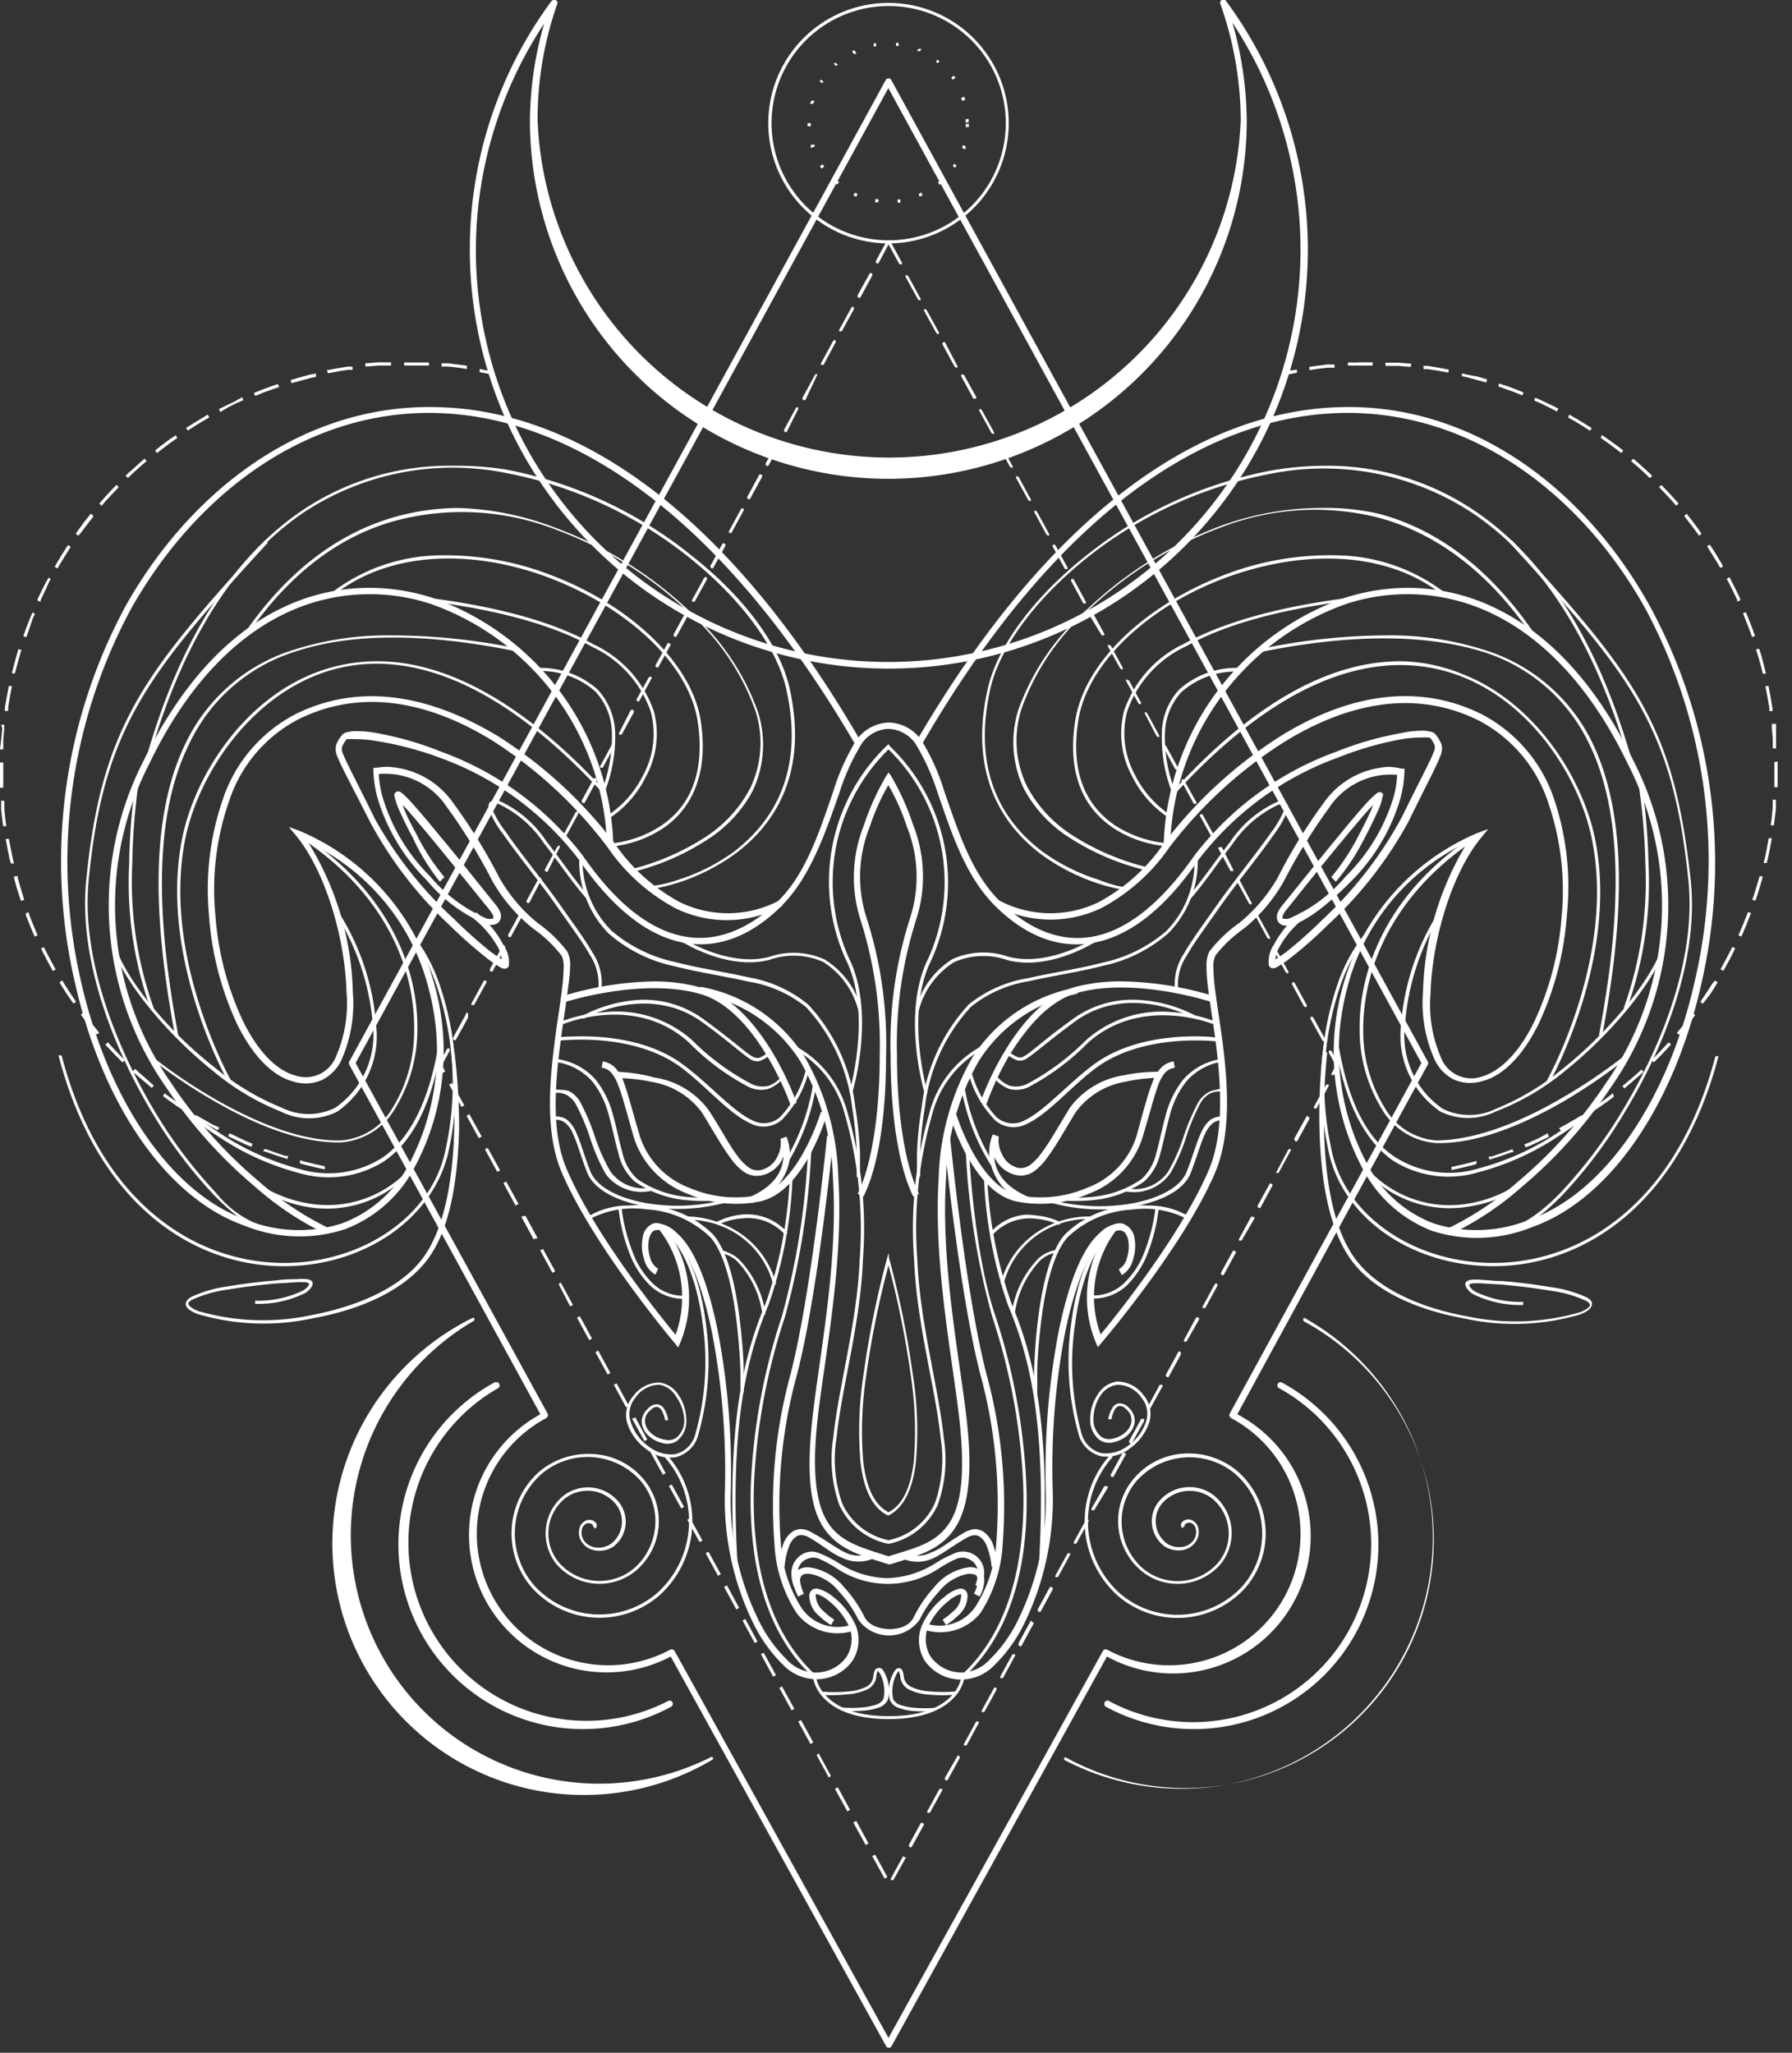 <?xml version="1.0" encoding="UTF-8"?> <svg xmlns="http://www.w3.org/2000/svg" width="110" height="126" fill="none"><rect width="100%" height="100%" fill="#333333" stroke="none"/> <g clip-path="url(#a)" fill="#fff"> <path d="M83.37 22.25h-.63v.19h1.52v-.2h-.9l.01.01zm1.68.21h.79l.61.05h.16v-.2h-.16l-.62-.05h-.79l.01.2zm-3.56-.09-.62.08-.5.07v.2l.51-.08.62-.07h.42v-.19l-.43-.01zm5.9.29h.27l.59.09.59.11h.08v-.19h-.08l-.6-.11-.6-.1h-.27l.02.2zm-8.39.11V23l.61-.12v-.19l-.61.08zm10.73.32.34.07.58.16.58.16.06-.19-.58-.17-.63-.12-.33-.08-.02.17zm2.26.64.38.13.56.2.52.21.07-.18-.52-.21-.57-.21-.43-.13-.01.19zm2.18.85.41.18.53.26.46.24.09-.18-.47-.23-.54-.26-.41-.18-.07.17zm2.09 1.05.43.24.51.31.4.26.11-.16-.45-.28-.51-.31-.43-.24-.06.18zm2 1.25.43.3.48.36.35.27.12-.16-.35-.27-.53-.38-.43-.3-.07.18zm1.86 1.42.43.37.44.4.29.28.14-.14-.29-.28-.44-.4-.43-.37-.14.14zm1.72 1.6.41.43.41.44.23.27.15-.13-.24-.27-.4-.44-.42-.43-.14.13zm1.56 1.75v.05l.37.47.36.48.16.23.16-.11-.16-.24-.36-.49-.37-.47v-.05l-.16.13zm1.39 1.88.07.12.32.51.32.52.1.18.17-.09-.1-.19-.31-.52-.33-.52-.08-.11-.16.1zm1.2 2 .11.2.28.55.26.55v.1l.18-.08v-.1l-.27-.56-.28-.55-.11-.21-.17.1zm1 2.11.13.33.23.58.2.55.18-.06-.2-.56-.23-.58-.13-.32-.18.06zm.8 2.21.15.49.17.61.1.4h.19l-.1-.41-.16-.62-.15-.49-.2.02zm.59 2.27v.07l.12.63.11.63v.2h.19v-.2l-.11-.63-.12-.64v-.08l-.19.02zm.38 2.31v.27l.06.62v.62h.2v-1.51h-.26zm.16 2.34v1.55h.2v-1.57l-.2.02zm-.11 2.88-.06.61-.06.4h.2l.05-.41.07-.61v-.55h-.19l-.01.56zm-.24 1.81-.11.6-.12.59-.08.32h.19l.08-.32.12-.6.11-.6h-.2l.01.01zm-.57 2.37-.17.57-.18.58-.09.25.19.06.09-.25.18-.58.17-.58v-.09H108v.04zm-.75 2.28-.22.55-.23.55-.09.2.18.08.09-.2.23-.55.22-.56.06-.13-.19-.07-.05.13zm-1 2.19-.27.52-.28.52-.09.15.17.1.09-.15.29-.52.27-.54.08-.17-.17-.09-.09.18zm-1.15 2.09-.32.5-.33.49-.08.12.16.11.08-.11.39-.5.32-.51.12-.2-.17-.1-.17.2zm-1.36 2-.36.47-.38.46-.07.08.15.12.07-.07.38-.46.37-.47.16-.22-.16-.12-.16.21zm-1.53 1.82-.41.44-.42.42.14.14.43-.43.41-.43.21-.24-.14-.13-.22.23zm-1.71 1.68-.45.39-.46.38.12.15.46-.39.45-.39.27-.24-.13-.14-.26.24zm-1.87 1.51-.49.35-.45.3.11.16.45-.3.49-.35.33-.25-.07-.2-.37.29zm-2 1.33-.52.3-.4.22.1.17.4-.22.53-.3.42-.26-.1-.17-.43.26zm-2.17 1.13-.57.26-.32.13.08.18.32-.13.57-.26.54-.26-.08-.22-.54.3zm-1.72.72-.59.21-.59.2h-.19l.06.19.18-.06.6-.19.59-.21h.11l-.07-.18-.1.04zm-2.4.76-.61.15-.63.14v.19l.63-.14.62-.15.28-.08v-.19l-.29.08zM24.81 22.24v.2h1.52v-.19h-1.58l.06-.01zm-1 0h-.61l-.61.05h-.16v.2h.16l.61-.05h.8v-.2h-.19zm3.3.26h.42l.62.07.51.08v-.2l-.51-.07-.63-.08h-.42l.01.2zm-5.75 0-.61.1-.6.11h-.08l.05.19h.07l.59-.11.59-.09h.27v-.19l-.28-.01zm8.08.34.61.12v-.19l-.61-.12v.19zM19 23l-.58.16-.58.17.06.19.58-.16.58-.16.34-.07v-.2L19 23zm-2.32.7-.57.21-.52.21.07.18.52-.21.56-.2.39-.13-.07-.19-.38.13zm-2.23.92-.54.26-.47.23.09.18L14 25l.53-.26.41-.18-.08-.18-.41.24zm-2.11 1.08-.51.31-.41.26.11.16.4-.26.5-.31.42-.24-.1-.17-.41.25zm-2 1.32-.48.36-.34.27.12.16.34-.27.48-.36.43-.3-.11-.16-.44.3zm-1.88 1.5-.44.4H8l-.29.28.14.14.29-.28.44-.4.42-.36-.13-.15-.41.37zm-1.32 1.25-.41.43-.4.44-.23.27.14.13.23-.27.41-.44.41-.43-.14-.14-.01.01zm-1.6 1.8-.37.47-.36.49-.16.24.16.11.19-.22.36-.48.37-.47v-.05l-.15-.13-.04.04zm-1.44 2-.33.52-.31.52-.1.19.17.09.1-.18.32-.52.32-.51.07-.12-.16-.1-.08.11zm-1.24 2.09-.28.55-.27.56v.1l.18.08v-.1l.26-.55.25-.55.11-.2-.11-.1-.14.21zm-1 2.25-.23.58-.2.56.19.06.19-.55L2 38l.14-.33-.14-.08-.14.32zM1 40.3l-.17.62-.1.41h.19L1 41l.17-.61.14-.49-.18-.06-.13.46zm-.47 1.87-.12.64-.11.63v.2h.2v-.2l.1-.63.12-.63v-.07H.53v.06zM.14 44.7l-.06.62L0 46h.2v-.62l.06-.62v-.28H.07l.07.22zM0 47.21V48.35h.2V46.8H0v.41zm.07 1.93v.55l.07.61.05.41h.2l-.06-.4-.06-.61v-.54l-.2-.02zm.28 2.35.11.6.12.6.09.31h.19l-.08-.32-.12-.59-.11-.59-.2-.01zm.51 2.31v.09l.16.58.18.58.09.25.19-.06-.06-.24-.18-.58-.16-.57v-.08l-.22.03zm.73 2.25v.13l.22.56.23.55.09.2.18-.08-.09-.2-.22-.54-.22-.55-.01-.12-.18.05zm.93 2.17.08.17.28.54.28.52.09.15.17-.1-.09-.15-.28-.52-.27-.52-.09-.17-.17.08zm1.13 2.07.12.2.32.51.34.49.08.11.16-.11-.08-.12-.33-.49-.32-.5-.12-.2-.17.11zm1.32 2 .16.22.37.47.38.46.06.07.15-.12-.09-.11-.37-.46-.37-.47-.16-.22-.13.16zm1.5 1.83.21.23.41.43.43.43.14-.14-.42-.42-.41-.44-.2-.23-.16.14zm1.66 1.67.27.21.46.39.46.39.12-.15-.44-.39-.45-.39-.26-.24-.16.18zM10 67.27l.33.25.49.35.45.3.11-.16-.45-.3-.49-.35-.33-.25-.11.16zm2 1.33.43.26.53.3.41.22.09-.17L13 69l-.52-.3-.48-.27v.17zm2 1.14.54.26.57.26.32.13.08-.18-.32-.13-.56-.26-.54-.26-.09.18zm2.16.94h.11l.59.21.59.19.19.06.05-.19h-.18l-.59-.2-.59-.21h-.11l-.06.14zm2.25.73.28.08.62.15.63.14v-.19l-.62-.14-.62-.15-.28-.08-.01.19zM54.53 4.81a.19.19 0 0 0-.16.1L21.44 65.16a.21.21 0 0 0 0 .19l11.73 21.46a8.443 8.443 0 0 0 8 14.87l13.22 23.91a.19.19 0 0 0 .27.077.191.191 0 0 0 .07-.077l13.22-23.91a8.443 8.443 0 1 0 8-14.87l11.69-21.46a.17.17 0 0 0 0-.19L54.71 4.91a.2.2 0 0 0-.18-.1zm0 .6 32.72 59.84-11.77 21.53a.2.2 0 0 0 0 .15.23.23 0 0 0 .1.12 8.062 8.062 0 1 1-7.62 14.21.199.199 0 0 0-.26.08l-13.16 23.75-13.13-23.75a.211.211 0 0 0-.27-.08 8.064 8.064 0 0 1-11.528-9.435 8.063 8.063 0 0 1 3.908-4.775.23.23 0 0 0 .1-.12.2.2 0 0 0 0-.15L21.83 65.25l32.7-59.84z"></path> <path d="M54.51 14.76h-.06l-.69 1.27v.09l.08.05h.08l.62-1.17.67 1.22h.16v-.09l-.75-1.38-.11.01zm-1.11 2-.76 1.37v.1l.08.05h.08l.75-1.38v-.09l-.08-.05h-.07zm2.19.11V17l.76 1.38.07.05h.09v-.09l-.75-1.38-.08-.05-.09-.04zm-3.32 2-.76 1.38v.09h.16l.75-1.37v-.09l-.07-.06-.08.05zm4.45.11v.09l.76 1.38.07.05h.09v-.09l-.76-1.38-.07-.05h-.09zm-5.58 1.95-.75 1.38v.09h.16l.75-1.4v-.09l-.07-.05-.09.07zm6.71.11v.09l.75 1.38.08.05h.09v-.09L58 21h-.07l-.08.04zm-7.84 2-.75 1.38v.09l.08.06h.09l.74-1.57-.07-.06-.09.1zM59 23v.09l.75 1.38H59.92v-.11l-.76-1.37h-.07L59 23zm-10.12 2-.75 1.38v.09l.07.05h.09L49 25.1V25h-.12zm11.23.12v.09l.75 1.37.08.05h.08v-.09l-.76-1.38-.07-.05-.08.01zm-12.36 1.94L47 28.45v.1l.07.05h.09l.75-1.38v-.09h-.07l-.09-.07zm13.49.11v.09l.76 1.4.08.05h.08v-.09l-.75-1.37-.07-.05-.1-.03zm-14.62 1.95-.75 1.38v.09l.07.05h.09l.75-1.37v-.1l-.07-.05h-.09zm15.75.12v.09l.75 1.37.08.05h.08v-.09l-.75-1.38-.08-.05-.08.01zm-16.88 2-.75 1.38v.09h.16l.75-1.38v-.09l-.08-.05-.08.05zm18 .11v.09l.75 1.38.08.05h.08v-.09l-.75-1.38-.08-.05h-.08zm-19.13 2-.75 1.38v.09l.07.06h.09l.76-1.38v-.09l-.08-.06h-.09zm20.26.11v.09l.75 1.38h.16v-.09l-.75-1.38-.08-.05-.08.05zm-21.39 2-.75 1.38v.09h.16l.76-1.38v-.09l-.08-.05-.09.05zm22.52.11v.09l.75 1.38h.16v-.09l-.75-1.38-.08-.05-.08.05zm-23.65 2-.75 1.37v.09l.08.06h.08l.76-1.38v-.09l-.08-.06-.09.01zm24.78.11v.09l.75 1.23h.16v-.09l-.75-1.37-.04-.07-.12.21zM41 39.45l-.76 1.38v.09l.08.05h.08l.76-1.37v-.1h-.08l-.08-.05zm27 .12v.09l.76 1.37.07.05h.09v-.09l-.75-1.38h-.08l-.09-.04zm-28.17 2-.76 1.37V43l.08.05h.08l.77-1.42v-.09h-.08l-.09.03zm29.29.11v.11l.76 1.38.07.05h.09v-.09l-.75-1.38h-.08l-.09-.07zm-30.4 1.9L38 45v.09h.16l.75-1.37v-.09l-.07-.06-.12.01zm31.55.12v.09l.73 1.4.07.05h.09v-.09l-.75-1.38-.08-.05-.06-.02zm-32.68 1.95-.75 1.38v.09H37l.75-1.38v-.09l-.07-.05-.09.05zm33.81.11v.09l.75 1.38H72.32v-.09l-.76-1.38-.07-.05-.09.05zm-34.94 2-.75 1.38v.09l.08.06h.09l.75-1.38v-.09l-.07-.06h-.1zm36.07.11v.09l.75 1.38h.16v-.09l-.76-1.37-.07-.06-.08.05zm-37.2 2-.75 1.38v.09h.16l.75-1.38v-.16h-.07l-.09.07zm38.33.12v.09l.75 1.37h.16v-.09l-.76-1.38h-.07l-.08.01zm-39.46 2-.75 1.37v.09l.07.06h.09l.75-1.51v-.09h-.07l-.09.08zm40.59.01v.09l.75 1.38h.16v-.09L75 52H74.79zm-41.72 1.91-.75 1.38v.09l.07.05h.09l.75-1.43v-.1h-.07l-.09.01zm42.85.09v.09l.75 1.37.08.05h.08v-.09L76.08 54h-.16zm-43.98 2-.75 1.38v.09l.07.05h.09l.75-1.38V56h-.16zm45.11.11v.09l.75 1.38.08.05h.08v-.09l-.75-1.38h-.08l-.08-.05zm-46.23 2-.75 1.38v.09l.07.06h.09l.77-1.48v-.09l-.1-.07-.08.11zm47.36.11v.09l.75 1.38.08.05h.08v-.09l-.75-1.38-.08-.05h-.08zm-48.49 2-.75 1.38v.09h.16l.76-1.38v-.09l-.08-.05-.09.05zm49.62.11v.09l.75 1.38h.16v-.09l-.75-1.38-.08-.05-.08.05zm-50.75 2-.75 1.37v.09l.08.06h.08l.76-1.38v-.27l-.08-.06-.09.19zm51.88.11v.09l.76 1.38h.16v-.09l-.75-1.37-.08-.05-.09.04zm-53 1.95-.52.95v.09l.24.43.17-.09-.21-.39.49-.89v-.1l-.08-.05-.09.05zm54.13.12v.11l.43.78-.27.5v.09h.16l.3-.54v-.09l-.45-.84-.08-.05-.09.04zm-54 2.06.76 1.38.17-.1-.76-1.37-.17.09zm53.84 0-.76 1.37v.1h.16l.75-1.38v-.09H81.41zm-52.77 1.92.75 1.37.18-.09-.76-1.38-.17.1zm51.58 0-.76 1.38V70l.08.06h.08l.75-1.37v-.09l-.07-.06-.08-.05zm-50.45 2.06.75 1.38.18-.09-.76-1.38-.17.09zm49.32 0L78.32 72h.16l.75-1.38v-.09h-.07l-.07.02zM30.9 72.62l.75 1.38.18-.1-.76-1.38-.17.1zm47.06 0L77.2 74v.09l.08.06h.08l.75-1.38v-.09h-.07l-.08-.06zM32 74.68l.75 1.38L33 76l-.75-1.38-.25.06zm44.8 0-.75 1.38v.09h.16L77 74.8v-.1h-.07l-.13-.02zm-43.64 2.07.75 1.38.17-.1-.75-1.37-.17.09zm42.54 0-.75 1.37v.1l.07.05h.09l.75-1.38v-.09h-.07l-.09-.05zm-41.41 2.07.71 1.37.17-.09-.75-1.38-.13.1zm40.28 0-.75 1.38v.09h.16l.75-1.37v-.09l-.07-.06-.09.05zm-39.15 2.06.75 1.38.17-.1-.75-1.37-.17.09zm38 0-.75 1.38v.09h.16L73.6 81v-.1l-.08-.05-.1.03zM36.55 83l.75 1.37.17-.09-.75-1.38-.17.1zm35.77 0-.75 1.38v.09l.07.06h.09l.75-1.38V83l-.08-.06-.08.06zm-34.64 2 .75 1.38.17-.09-.75-1.38-.17.09zm33.51 0-.75 1.38v.09h.16l.76-1.38V85H71.19zM38.8 87.08l.76 1.38.17-.1L39 87l-.2.08zm31.26 0-.75 1.37v.09l.08.06h.08l.76-1.38v-.12h-.08l-.09-.02zm-30.13 2.06.76 1.38.17-.09-.75-1.38-.18.09zm29 0-.75 1.38v.09l.08.05h.08l.76-1.37v-.1h-.08l-.09-.05zm-27.87 2.07.76 1.38.17-.1-.76-1.37-.17.09zm26.74 0L67 92.6v.1h.16l.84-1.38v-.09h-.08l-.12-.02zm-25.61 2.07.75 1.37.18-.09-.76-1.38-.17.1zm24.48 0-.76 1.38v.09h.16l.75-1.37v-.08l-.07-.06-.08.04zm-23.35 2.06.75 1.38.18-.09-.76-1.38-.17.09zm22.22 0-.76 1.38v.09h.16l.75-1.38v-.09H65.54zm-21.09 2.07.75 1.38.17-.1-.75-1.38-.17.1zm20 0-.75 1.38v.09l.08.06h.09l.75-1.38v-.09l-.07-.06h-.1zm-18.87 2.06.75 1.38.17-.09-.75-1.38-.17.09zm17.7 0-.75 1.38v.15l.07.05h.09l.75-1.38v-.09h-.07l-.09-.11zm-16.57 2.07.75 1.38.17-.1-.75-1.37-.17.09zm15.44 0-.75 1.37v.1h.16l.75-1.38v-.09h-.16zm-14.31 2.07.75 1.37.17-.09-.76-1.38-.16.1zm13.18 0-.76 1.39v.09h.16l.75-1.37v-.1l-.07-.05-.08.04zM49 105.67l.75 1.38.17-.1-.75-1.37-.17.09zm10.92 0-.75 1.38v.09h.16l.75-1.38v-.09h-.16zm-9.79 2.07.75 1.37.12-.11-.75-1.38-.12.12zm8.67 0-.8 1.39v.09l.07.06h.09l.75-1.37v-.09l-.08-.06-.03-.02zm-7.55 2.06.76 1.38.17-.09-.75-1.38-.18.09zm6.42 0-.75 1.38v.09h.16l.76-1.38v-.09H57.67zm-5.29 2.07.76 1.38.17-.1-.75-1.38-.18.1zm4.16 0-.75 1.37v.09l.08.06h.08l.76-1.38v-.09h-.08l-.09-.05zm-3 2.06.76 1.38.17-.09-.75-1.38-.18.09zm1.9 0-.76 1.38v.09h.16l.76-1.37V114h-.08l-.08-.07z"></path> <path d="M34 0a.21.21 0 0 0-.16.08 25.65 25.65 0 0 0-5 15.24 25.72 25.72 0 1 0 51.44 0 25.68 25.68 0 0 0-5-15.23A.19.19 0 0 0 75 0a.19.19 0 0 0-.09.24 21.578 21.578 0 0 1 1.25 7.16A21.6 21.6 0 0 1 33 7.43 21.38 21.38 0 0 1 34.2.26a.23.23 0 0 0 0-.18A.21.21 0 0 0 34 0zm-.58 1.39a21.999 21.999 0 0 0-.89 6 22 22 0 0 0 44 0c-.02-2.03-.316-4.05-.88-6a25.31 25.31 0 1 1-46.44 13.93 25.33 25.33 0 0 1 4.23-13.93h-.02zM29 80.9A15.439 15.439 0 1 0 43.75 108a.111.111 0 0 0 0-.13.102.102 0 0 0-.07-.029.102.102 0 0 0-.07.029 15.249 15.249 0 0 1-14.54-26.79.1.1 0 0 0 .05-.11.08.08 0 0 0-.12-.07z"></path> <path d="M30.47 84.84a.323.323 0 0 0-.09 0 11.334 11.334 0 1 0 10.82 19.92.208.208 0 0 0 .078-.271.207.207 0 0 0-.068-.079.231.231 0 0 0-.2 0 10.93 10.93 0 0 1-10.44-19.2.18.18 0 0 0 .09-.22.19.19 0 0 0-.19-.15zM80.06 80.89A.1.1 0 0 0 80 81a.1.1 0 0 0 .05.11 15.25 15.25 0 1 1-14.58 26.79.091.091 0 0 0-.03-.021.106.106 0 0 0-.035-.007.106.106 0 0 0-.035.007.092.092 0 0 0-.03.021.1.1 0 0 0 0 .13 15.443 15.443 0 0 0 20.734-6.292A15.44 15.44 0 0 0 80.1 80.91l-.04-.02z"></path> <path d="M78.61 84.84a.19.19 0 0 0-.19.15.18.18 0 0 0 .1.22 10.93 10.93 0 0 1-10.45 19.2.19.19 0 0 0-.26.08.2.2 0 0 0 .07.27 11.323 11.323 0 0 0 16.268-13.152A11.321 11.321 0 0 0 78.7 84.87a.16.16 0 0 0-.09-.03z"></path> <path fill-rule="evenodd" clip-rule="evenodd" d="M36.34 89.25a4.66 4.66 0 0 0-3.28 1.12 5.07 5.07 0 0 0-.38 7.12 5.6 5.6 0 0 0 7.86.38 6.12 6.12 0 0 0 .38-8.59l-.15.13a5.93 5.93 0 0 1-.36 8.31 5.41 5.41 0 0 1-7.58-.36 4.88 4.88 0 0 1 .36-6.84 4.35 4.35 0 0 1 6.11.35 3.84 3.84 0 0 1-.36 5.38 3.3 3.3 0 0 1-4.64-.35 2.78 2.78 0 0 1 .35-3.9 2.25 2.25 0 0 1 3.17.35 1.72 1.72 0 0 1-.34 2.43 1.35 1.35 0 0 1-.94.2 1 1 0 0 1-.76-.53.88.88 0 0 1-.06-.58.48.48 0 0 1 .37-.38.45.45 0 0 1 .25.07.17.17 0 0 1 .06.07v.06l.14.14a.27.27 0 0 0 .09-.24.299.299 0 0 0-.13-.19.54.54 0 0 0-.42-.1.68.68 0 0 0-.51.52 1 1 0 0 0 .08.72 1.191 1.191 0 0 0 .9.63 1.58 1.58 0 0 0 1.08-.22 1.92 1.92 0 0 0 .37-2.73 2.448 2.448 0 0 0-3.45-.38 3 3 0 0 0-.4 4.16 3.5 3.5 0 0 0 4.92.38 4 4 0 0 0 .38-5.65 4.311 4.311 0 0 0-3.11-1.48zM72.74 89.22a4.34 4.34 0 0 0-3.11 1.5 4 4 0 0 0 .37 5.65 3.491 3.491 0 0 0 4.93-.37 3 3 0 0 0-.38-4.18 2.44 2.44 0 0 0-3.45.39 1.91 1.91 0 0 0 .39 2.71c.32.204.704.286 1.08.23a1.21 1.21 0 0 0 .9-.64 1 1 0 0 0 .08-.72.68.68 0 0 0-.51-.52.55.55 0 0 0-.41.1.34.34 0 0 0-.14.19.27.27 0 0 0 .09.24l.14-.14v-.06a.17.17 0 0 1 .06-.07.46.46 0 0 1 .26-.07.48.48 0 0 1 .36.38.88.88 0 0 1-.06.58 1 1 0 0 1-.76.53 1.35 1.35 0 0 1-.94-.2 1.71 1.71 0 0 1-.34-2.43 2.25 2.25 0 0 1 3.13-.32 2.78 2.78 0 0 1 .35 3.91 3.3 3.3 0 0 1-4.64.35 3.83 3.83 0 0 1-.36-5.37 4.36 4.36 0 0 1 6.11-.36 4.89 4.89 0 0 1 .36 6.85 5.41 5.41 0 0 1-7.58.36 5.94 5.94 0 0 1-.36-8.32l-.15-.13a6.12 6.12 0 0 0 .38 8.59 5.61 5.61 0 0 0 7.86-.37 5.08 5.08 0 0 0-.4-7.17 4.64 4.64 0 0 0-3.26-1.12z"></path> <path d="M54.54.18a7.38 7.38 0 1 0 0 14.76 7.38 7.38 0 0 0 0-14.76zm0 .19a7.19 7.19 0 1 1 .02 14.38A7.19 7.19 0 0 1 54.54.37z"></path> <path d="M55 2.82h.16v-.19H55v.19zm-1.21-.16h-.16v.19h.15v-.19h.01zm2.51.48h.18l.08-.14h-.19l-.07.14zm-3.9-.05-.09.05.09.17H52.57l-.08-.18-.09-.04zm5.06.71.1.08.13-.14h-.05l-.11-.08-.07.14zm-6.25.09h-.05l.13.14h.05l.09-.03-.12-.15-.1.04zm7.18.88.09.12.17-.11-.1-.14-.16.13zM50.31 5l.17.1.07-.1-.16-.11-.08.11zM59 6l.06.19.19-.06-.06-.19L59 6zm-9.28.37h.19l.09-.19h-.19l-.09.19zm9.55.95v.19h.19V7.3l-.19.02zm-9.7.28v.15h.2v-.19h-.2v.04zm9.7.2h.2v-.2h-.17l-.03.2zm-9.5 1.09v.19L50 9v-.13l-.23.02zm9.31.11v.1l.19.06v-.19l-.19-.06V9zm-8.75 1.2.1.15.16-.12-.09-.15-.17.12zm8.16 0 .16.11v-.05l.07-.11-.16-.1-.07.15zm-7.26 1 .15.13.13-.15-.15-.13-.13.15zm6.34 0 .12.15.12-.11-.12-.15-.12.11zm-5.18.8.17.08.08-.18-.17-.07-.08.17zm4-.08.06.15.18-.08-.08-.18-.16.11zm-2.67.5h.2v-.2h-.19l-.01.2zm1.55-.18h-.17v.2h.17c.004-.06.004-.12 0-.18v-.02z"></path> <path fill-rule="evenodd" clip-rule="evenodd" d="M40.43 75.09a.75.75 0 0 0-.3 0 1.05 1.05 0 0 0-.68.88 2.62 2.62 0 0 0 .07 1.27 1.51 1.51 0 0 0 .71 1l.17-.36a1.14 1.14 0 0 1-.5-.71 2.23 2.23 0 0 1-.07-1.08c.07-.32.2-.53.4-.58.2-.05.55 0 1.07.46 1 .84 1.88 3.14 2.44 6 .587 3.124.842 6.302.76 9.48a17.29 17.29 0 0 0 1.75 8.21 9.19 9.19 0 0 0 1.79 2.5c.504.544 1.2.871 1.94.91a2.706 2.706 0 0 0 2.37-1.16 2.4 2.4 0 0 0 .19-2.11 4.58 4.58 0 0 0-1.42-1.8 2.179 2.179 0 0 0-.82-.45.53.53 0 0 0-.39 0 .46.46 0 0 0-.23.34 1.619 1.619 0 0 0 .63 1.32 4.1 4.1 0 0 0 .7.54l.2-.33a4.295 4.295 0 0 1-.63-.5 1.349 1.349 0 0 1-.51-1v-.06h.11c.242.083.466.212.66.38a4.38 4.38 0 0 1 1.3 1.64 2.069 2.069 0 0 1-.15 1.78 2.319 2.319 0 0 1-2.05 1 2.467 2.467 0 0 1-1.66-.81 8.706 8.706 0 0 1-1.71-2.39 16.83 16.83 0 0 1-1.71-8 45.8 45.8 0 0 0-.76-9.56c-.57-2.91-1.41-5.25-2.58-6.24a2 2 0 0 0-1.09-.57z"></path> <path fill-rule="evenodd" clip-rule="evenodd" d="M23.81 47.07c-.244 0-.489.021-.73.06h-.16v.16c.02.712.148 1.417.38 2.09a12 12 0 0 0 2.9 4.66 9.41 9.41 0 0 0 3.67 2.7 1 1 0 0 0 .51 0 .48.48 0 0 0 .33-.29.64.64 0 0 0 0-.45 2 2 0 0 0-.31-.5c-.54-.65-2-2.52-3.36-4.14-.67-.82-1.3-1.57-1.76-2.08a7.234 7.234 0 0 0-.56-.56.55.55 0 0 0-.22-.14h-.1a.24.24 0 0 0-.185.162.22.22 0 0 0-.005.108c.076.346.194.682.35 1 .2.44.46 1 .75 1.51A13.09 13.09 0 0 0 27 54.12l.28-.28a13.623 13.623 0 0 1-1.71-2.62c-.28-.53-.54-1-.73-1.48a1.738 1.738 0 0 1-.11-.32l.18.19c.45.5 1.08 1.25 1.75 2.06 1.33 1.62 2.81 3.48 3.36 4.14.095.122.178.253.25.39a.42.42 0 0 1 0 .19h-.05a.798.798 0 0 1-.32 0 9.33 9.33 0 0 1-3.49-2.59 11.5 11.5 0 0 1-2.81-4.51 6.462 6.462 0 0 1-.35-1.78 4.53 4.53 0 0 1 4.16 2c1.058 1.451 2 2.982 2.82 4.58a10.159 10.159 0 0 0 2.5 2.91 8 8 0 0 1 1.74 1.66c.094.207.138.433.13.66-.006.404-.033.808-.08 1.21-.11 1-.32 2.17-.48 3.48-.34 2.63-.55 5.69.46 8 2 4.62 6.93 10.45 6.93 10.45l.2.25.13-.3a7.19 7.19 0 0 0-1-7.18l-.29.25a6.81 6.81 0 0 1 1 6.45c-.62-.75-4.84-5.89-6.64-10.07-1-2.21-.77-5.22-.43-7.83.16-1.3.37-2.51.48-3.48.067-.427.107-.858.12-1.29a1.8 1.8 0 0 0-.18-.86A8.54 8.54 0 0 0 33 56.65a9.72 9.72 0 0 1-2.34-2.76 34.236 34.236 0 0 0-2.86-4.63 5.18 5.18 0 0 0-3.99-2.19z"></path> <path fill-rule="evenodd" clip-rule="evenodd" d="M54.54 44.35a2.53 2.53 0 0 0-2.1 1.29c-.556.943-.996 1.95-1.31 3-.8 2.29-1.64 5-3.4 6.7-1.76 1.7-3.73 2.51-5.73 2.14-2-.37-4.11-1.9-6.21-4.94a19.14 19.14 0 0 0-8.71-6.4 20.001 20.001 0 0 0-4-1.15 6.346 6.346 0 0 0-1.34-.11 1.94 1.94 0 0 0-.46.07.52.52 0 0 0-.32.21 2.111 2.111 0 0 0-.32.55 1.07 1.07 0 0 0 .07.73c.23.6.8 1.63 2 4a24.509 24.509 0 0 0 4.94 6.4 27.57 27.57 0 0 0 2.27 2c.232.183.476.35.73.5a.93.93 0 0 0 .25.12h.14a.291.291 0 0 0 .19-.16 1.84 1.84 0 0 0-.33-1.3 6.201 6.201 0 0 0-1.67-2l-.25.31a6.1 6.1 0 0 1 1.58 1.82c.125.233.206.488.24.75a8.25 8.25 0 0 1-.68-.46 28.678 28.678 0 0 1-2.24-2A24.48 24.48 0 0 1 23 50.24c-1.15-2.35-1.73-3.41-1.93-3.94a.68.68 0 0 1-.07-.47c.077-.163.171-.317.28-.46h.11c.12-.01.24-.01.36 0 .422-.004.844.03 1.26.1 1.362.211 2.699.56 3.99 1.04a18.77 18.77 0 0 1 8.53 6.25c2.13 3.09 4.31 4.72 6.46 5.11 2.15.39 4.21-.48 6-2.28 1.79-1.8 2.71-4.59 3.51-6.85.31-1.006.736-1.973 1.27-2.88a2.07 2.07 0 0 1 1.77-1.12 2.1 2.1 0 0 1 1.78 1.12c.526.91.949 1.876 1.26 2.88.8 2.27 1.64 5 3.49 6.85 1.85 1.85 3.91 2.67 6.05 2.28 2.14-.39 4.33-2 6.46-5.11a18.82 18.82 0 0 1 8.53-6.25 20.388 20.388 0 0 1 3.94-1.14c.416-.07.838-.103 1.26-.1.12-.01.24-.01.36 0 .08 0 .11.06.11 0 .109.143.203.297.28.46a.68.68 0 0 1-.07.47c-.2.53-.78 1.59-1.93 3.94a24.48 24.48 0 0 1-4.86 6.29 28.678 28.678 0 0 1-2.24 2c-.29.21-.52.37-.67.46a1.82 1.82 0 0 1 .24-.75 6.001 6.001 0 0 1 1.57-1.82l-.25-.31a6.34 6.34 0 0 0-1.67 2 1.84 1.84 0 0 0-.29 1.26.29.29 0 0 0 .2.16h.13a.809.809 0 0 0 .25-.12c.254-.15.498-.317.73-.5a25.993 25.993 0 0 0 2.27-2 24.759 24.759 0 0 0 5-6.4c1.14-2.34 1.71-3.37 1.94-4a1.07 1.07 0 0 0 .07-.73 2.108 2.108 0 0 0-.32-.55.49.49 0 0 0-.32-.21 1.94 1.94 0 0 0-.46-.07c-.464 0-.927.05-1.38.15-1.37.243-2.71.629-4 1.15a19.19 19.19 0 0 0-8.71 6.4c-2.09 3-4.21 4.58-6.21 4.94-2 .36-3.92-.43-5.7-2.17-1.78-1.74-2.59-4.41-3.4-6.7a13.537 13.537 0 0 0-1.31-3 2.51 2.51 0 0 0-2.13-1.27zM50.77 69.71s-1 10.13-2.34 15a30.449 30.449 0 0 0-.89 10.06A8.54 8.54 0 0 0 48.89 99a3.147 3.147 0 0 0 3.52 1.09l-.1-.38a2.67 2.67 0 0 1-3.1-1 8.24 8.24 0 0 1-1.28-4 30.19 30.19 0 0 1 .88-9.92c1.37-4.91 2.35-15 2.35-15l-.39-.08z"></path> <path fill-rule="evenodd" clip-rule="evenodd" d="M49.25 93.86a1 1 0 0 0-.53.11 1.51 1.51 0 0 0-.64.81c-.172.45-.28.92-.32 1.4h.4c.03-.435.125-.863.28-1.27a1.2 1.2 0 0 1 .46-.61c.19-.11.42-.12.8.09.82.48 1.39 1 2 1.23a2.26 2.26 0 0 0 2 0l-.16-.35a1.79 1.79 0 0 1-1.7 0c-.53-.25-1.11-.72-2-1.2a1.52 1.52 0 0 0-.59-.21zM37 65.15l-.07.39a.94.94 0 0 1 .57.28c.188.222.333.476.43.75.28.68.55 1.77 1 3.32a5.471 5.471 0 0 0 3.24 3.37 7.52 7.52 0 0 0 4.51.48c1.41-.33 2.41-1.69 3.09-2.95.409-.777.744-1.59 1-2.43l-.38-.11c-.26.816-.594 1.606-1 2.36-.65 1.21-1.62 2.47-2.83 2.75a7.22 7.22 0 0 1-4.27-.46 5.07 5.07 0 0 1-3-3.12c-.46-1.55-.73-2.62-1-3.36a2.57 2.57 0 0 0-.52-.87 1.34 1.34 0 0 0-.77-.4z"></path> <path fill-rule="evenodd" clip-rule="evenodd" d="M37.9 65.79v.39a10 10 0 0 1 2.11.23 4.77 4.77 0 0 1 3.08 1.88c.7 1.14 1.25 2.13 1.78 2.83.22.319.494.596.81.82.293.198.65.277 1 .22a1.86 1.86 0 0 0 1.34-1s0-.09.05-.13c.05-.04 0 .11 0 .17-.1.74-.55 1.63-2.1 2.3l.15.36a3.43 3.43 0 0 0 2.34-2.6 3 3 0 0 0-.18-1.49l-.37.13a1.8 1.8 0 0 1-.2 1.11 1.47 1.47 0 0 1-1.06.82 1 1 0 0 1-.68-.16 3.3 3.3 0 0 1-.71-.73c-.5-.65-1-1.64-1.76-2.8a5.071 5.071 0 0 0-3.33-2 9.77 9.77 0 0 0-2.27-.35zM49.6 70.61A46.06 46.06 0 0 1 48 80.78a38 38 0 0 0-1.91 10.36c-.14 4.32.67 8.88 3.83 11.81l.14-.14c-3.11-2.87-3.92-7.38-3.78-11.66a38.058 38.058 0 0 1 1.9-10.31 45.997 45.997 0 0 0 1.62-10.22l-.2-.01z"></path> <path fill-rule="evenodd" clip-rule="evenodd" d="M48.48 72.29A27.002 27.002 0 0 1 47 80c-1.3 3.07-2.45 7.38-1.91 16.28h.2c-.54-8.88.6-13.14 1.89-16.2a26.762 26.762 0 0 0 1.47-7.81l-.17.02z"></path> <path fill-rule="evenodd" clip-rule="evenodd" d="M38.6 74a4.72 4.72 0 0 0-2.51.68l.11.15a5.72 5.72 0 0 1 3.47-.6 6.17 6.17 0 0 1 3.91 1.69c.94 1 1.44 3.39 1.67 5.52.12 1.06.18 2.06.2 2.81v1.24h.2v-1.3c0-.76-.08-1.76-.2-2.83-.24-2.14-.71-4.53-1.72-5.63a6.3 6.3 0 0 0-4-1.75 8.057 8.057 0 0 0-1.13.02z"></path> <path fill-rule="evenodd" clip-rule="evenodd" d="M42.16 74.67v.2c.744-.01 1.482.13 2.17.41a5.25 5.25 0 0 1 3.13 3.56h.19a5.47 5.47 0 0 0-3.25-3.69 5.72 5.72 0 0 0-2.24-.48zM44.3 76.75v.19a.82.82 0 0 1 .26.06 2 2 0 0 1 .67.4 5.83 5.83 0 0 1 1.57 3.27h.19a6 6 0 0 0-1.63-3.37 2.06 2.06 0 0 0-.73-.44.999.999 0 0 0-.33-.11z"></path> <path fill-rule="evenodd" clip-rule="evenodd" d="M45.46 74.56A4.509 4.509 0 0 0 44 75l.09.17a4.17 4.17 0 0 1 1.42-.38 3.06 3.06 0 0 1 2.68 1l.15-.13a3.31 3.31 0 0 0-2.88-1.1zM34.12 65v.19a3.64 3.64 0 0 1 2.27 1.23 5.6 5.6 0 0 1 1 2.11c.22.78.37 1.58.58 2.29a3.2 3.2 0 0 0 1 1.71 6.6 6.6 0 0 0 3.3 1.15c.622.053 1.248.053 1.87 0v-.2c-.609.053-1.221.053-1.83 0a6.35 6.35 0 0 1-3.19-1.11 3.08 3.08 0 0 1-.91-1.6c-.2-.7-.35-1.5-.57-2.29a5.87 5.87 0 0 0-1.06-2.19A3.84 3.84 0 0 0 34.12 65z"></path> <path fill-rule="evenodd" clip-rule="evenodd" d="M34.47 66.9c-.17-.02-.34-.02-.51 0v.2a1.26 1.26 0 0 1 .82.11c.227.129.417.315.55.54.341.642.629 1.31.86 2 .25.81.584 1.591 1 2.33A2.75 2.75 0 0 0 40 73.09v-.2a2.491 2.491 0 0 1-2.54-1 11.764 11.764 0 0 1-1-2.29 12.71 12.71 0 0 0-.87-2 1.67 1.67 0 0 0-.63-.61 1.23 1.23 0 0 0-.49-.09z"></path> <path fill-rule="evenodd" clip-rule="evenodd" d="M34 68.55v.19a.91.91 0 0 1 .69.18c.213.18.377.41.48.67.28.59.5 1.45.88 2.4s1.69 1.7 3.32 2c1.81.358 3.68.272 5.45-.25l-.06-.18a11.4 11.4 0 0 1-5.35.24c-1.6-.33-2.82-1-3.18-1.92-.36-.92-.59-1.79-.88-2.41a2.12 2.12 0 0 0-.54-.74 1.1 1.1 0 0 0-.81-.18zM35 63.63c-.49 0-.78.06-.78.06v.2s4.61-.62 7.64 1.67c1.52 1.15 2.9 2.81 4.2 3.39a1.72 1.72 0 0 0 1.94-.22 6.55 6.55 0 0 0 1.67-3.1l-.18-.06a6.5 6.5 0 0 1-1.61 3 1.499 1.499 0 0 1-1.71.19c-1.17-.53-2.6-2.19-4.17-3.36-2.31-1.77-5.52-1.84-7-1.77zM49.92 66.46a13.13 13.13 0 0 1-1.85 5l.16.12a13.11 13.11 0 0 0 1.89-5.1l-.2-.02z"></path> <path fill-rule="evenodd" clip-rule="evenodd" d="M40.14 60.24a20.199 20.199 0 0 0-5.59.9l.12.37S39.39 60 42.94 61c1.74.47 3.15 2.16 4.11 3.76a17.661 17.661 0 0 1 1.48 3.07l.37-.13a18.47 18.47 0 0 0-1.51-3.15c-1-1.63-2.44-3.41-4.35-3.93a10.849 10.849 0 0 0-2.9-.38z"></path> <path fill-rule="evenodd" clip-rule="evenodd" d="M37.08 62.13a9.12 9.12 0 0 0-2.73.61l.08.18s4.48-2 7.86 1.07A14.638 14.638 0 0 0 46 66.74c.36.163.767.199 1.15.1.361-.132.68-.36.92-.66l-.07-.13a1.84 1.84 0 0 1-.82.6 1.59 1.59 0 0 1-1-.09 14.82 14.82 0 0 1-3.69-2.71 7 7 0 0 0-5.41-1.72z"></path> <path fill-rule="evenodd" clip-rule="evenodd" d="M39.29 61.37a8.56 8.56 0 0 0-3.57 1l.09.17s3.89-2.22 7.25.17c1.69 1.22 2.43 1.93 2.92 2.25a.788.788 0 0 0 .64.17 1.91 1.91 0 0 0 .67-.4l-.12-.15a1.9 1.9 0 0 1-.6.36c-.14 0-.26 0-.48-.15-.45-.29-1.22-1-2.92-2.24a6.23 6.23 0 0 0-3.88-1.18zM38.15 74.11h-.19c.101.992.34 1.964.71 2.89a5.38 5.38 0 0 0 1.26 1.93 3 3 0 0 0 2.21.79v-.19a2.7 2.7 0 0 1-2.07-.75 5.08 5.08 0 0 1-1.21-1.86c-.36-.9-.6-1.846-.71-2.81zM48.79 64.19l-.08.18a6.34 6.34 0 0 1 3.14 4 25.459 25.459 0 0 1 .92 8.94c-.15 3.87-1.29 7.77-1.62 10.93a8.439 8.439 0 0 0 .36 4.11 4.23 4.23 0 0 0 3 2.41h.06a4.23 4.23 0 0 0 3-2.41 8.32 8.32 0 0 0 .36-4.11c-.33-3.16-1.47-7.06-1.62-10.93a25.459 25.459 0 0 1 .92-8.94 6.37 6.37 0 0 1 3.14-4l-.08-.18a6.53 6.53 0 0 0-3.24 4.13 25.37 25.37 0 0 0-.94 9c.15 3.9 1.3 7.81 1.63 10.94a8.29 8.29 0 0 1-.35 4 3.999 3.999 0 0 1-2.85 2.28 4 4 0 0 1-2.85-2.28 8.18 8.18 0 0 1-.34-4c.32-3.13 1.47-7 1.62-10.94.229-3.032-.09-6.08-.94-9a6.53 6.53 0 0 0-3.24-4.13z"></path> <path fill-rule="evenodd" clip-rule="evenodd" d="M35.76 52.65h-.2a6.3 6.3 0 0 0 1.8 4.65 8.93 8.93 0 0 0 4 2c1.52.39 3.13.62 4.57.95a7.56 7.56 0 0 1 3.55 1.57A10.88 10.88 0 0 1 52.31 68c.153.923.246 1.855.28 2.79v1.46h.2a4.13 4.13 0 0 1 0-.49v-1a22.837 22.837 0 0 0-.29-2.82 11.09 11.09 0 0 0-2.89-6.28A7.83 7.83 0 0 0 46 60c-1.45-.33-3.06-.56-4.56-.95a8.78 8.78 0 0 1-3.91-1.93 6.1 6.1 0 0 1-1.77-4.47z"></path> <path fill-rule="evenodd" clip-rule="evenodd" d="M30.36 49.15a.39.39 0 0 0-.24.05.28.28 0 0 0-.12.2.6.6 0 0 0 0 .26c.222.562.525 1.087.9 1.56.91 1.31 2.3 3 3.22 4.32.92 1.32 1.63 2.26 2.08 3.06a3.21 3.21 0 0 1 .52 2.16h.19a3.37 3.37 0 0 0-.54-2.29c-.46-.81-1.17-1.76-2.09-3.07-.92-1.31-2.32-3-3.22-4.32a6.382 6.382 0 0 1-.88-1.5.687.687 0 0 1 0-.18v-.06c0-.06.17 0 .41 0a6.93 6.93 0 0 1 2.8 2.42c.89 1.13 1.74 2.41 2.56 3.34l.15-.13c-.81-.91-1.66-2.19-2.56-3.33a6.89 6.89 0 0 0-2.89-2.48 1 1 0 0 0-.29-.01zM54.54 45.67l-.07.07a11.58 11.58 0 0 0-2.56 13.14c1.66 3.29.23 8.15.23 8.15h.19s1.47-4.89-.25-8.29A11.4 11.4 0 0 1 54.54 46 11.39 11.39 0 0 1 57 58.79c-1.72 3.4-.25 8.29-.25 8.29h.19s-1.43-4.86.23-8.15a11.58 11.58 0 0 0-2.56-13.14l-.07-.12z"></path> <path fill-rule="evenodd" clip-rule="evenodd" d="m41.81 57.55-.11.16s2.89 1.91 5.55 1.2a4.46 4.46 0 0 1 3.27.13 4.92 4.92 0 0 1 2.17 3l.19-.06a5.11 5.11 0 0 0-2.27-3.09 4.63 4.63 0 0 0-3.41-.15c-2.54.66-5.39-1.19-5.39-1.19zM49.7 96.21a1 1 0 0 0-.83.26.88.88 0 0 0-.17.67c.045.303.147.595.3.86l.35-.18a2.39 2.39 0 0 1-.23-.72.46.46 0 0 1 .08-.37c.06-.08.19-.15.5-.13a3 3 0 0 1 1.8 1.09c.478.516.88 1.099 1.19 1.73a2.315 2.315 0 0 0 1.88.968 2.314 2.314 0 0 0 1.88-.968 7.272 7.272 0 0 1 1.19-1.73 3 3 0 0 1 1.8-1.09c.31 0 .44.05.5.13a.46.46 0 0 1 .08.37 2.39 2.39 0 0 1-.23.72l.35.18a2.45 2.45 0 0 0 .27-.86.881.881 0 0 0-.17-.67.94.94 0 0 0-.83-.26 3.32 3.32 0 0 0-2.06 1.21 7.86 7.86 0 0 0-1.26 1.84c-.37.79-1.51.74-1.51.74s-1.14 0-1.51-.74a7.86 7.86 0 0 0-1.26-1.84 3.32 3.32 0 0 0-2.11-1.21z"></path> <path fill-rule="evenodd" clip-rule="evenodd" d="M68.65 75.09a2 2 0 0 0-1.12.57c-1.17 1-2 3.33-2.58 6.24a45.8 45.8 0 0 0-.76 9.56 16.83 16.83 0 0 1-1.71 8 8.704 8.704 0 0 1-1.71 2.39 2.467 2.467 0 0 1-1.66.81 2.321 2.321 0 0 1-2-1 2.073 2.073 0 0 1-.15-1.78 4.38 4.38 0 0 1 1.3-1.64c.194-.168.418-.297.66-.38H59v.06a1.29 1.29 0 0 1-.51 1 4.295 4.295 0 0 1-.63.5l.21.33c.248-.156.48-.337.69-.54a1.62 1.62 0 0 0 .63-1.32.44.44 0 0 0-.23-.34.53.53 0 0 0-.39 0A2.14 2.14 0 0 0 58 98a4.52 4.52 0 0 0-1.43 1.82 2.399 2.399 0 0 0 .19 2.11 2.712 2.712 0 0 0 2.37 1.16 2.849 2.849 0 0 0 1.94-.91 9.19 9.19 0 0 0 1.79-2.5 17.41 17.41 0 0 0 1.76-8.21c-.1-3.173.142-6.348.72-9.47.56-2.87 1.44-5.17 2.44-6 .52-.44.87-.52 1.07-.46.2.06.34.26.4.58.066.36.042.731-.07 1.08a1.099 1.099 0 0 1-.5.71l.18.36a1.53 1.53 0 0 0 .7-1c.13-.41.158-.846.08-1.27a1.08 1.08 0 0 0-.69-.88.73.73 0 0 0-.3-.03z"></path> <path fill-rule="evenodd" clip-rule="evenodd" d="M85.27 47.07a5.182 5.182 0 0 0-4 2.19 33.143 33.143 0 0 0-2.85 4.63 9.89 9.89 0 0 1-2.35 2.76 8.542 8.542 0 0 0-1.83 1.75 1.8 1.8 0 0 0-.18.86c0 .425.027.849.08 1.27.12 1 .32 2.18.49 3.48.33 2.61.51 5.62-.44 7.83-1.8 4.18-6 9.32-6.63 10.07a6.78 6.78 0 0 1 1-6.45l-.3-.25a7.19 7.19 0 0 0-1 7.18l.13.3.21-.25s5-5.83 6.98-10.44c1-2.34.8-5.4.47-8-.17-1.31-.38-2.52-.49-3.48a12.025 12.025 0 0 1-.08-1.21 1.47 1.47 0 0 1 .13-.66A8 8 0 0 1 76.35 57a10.16 10.16 0 0 0 2.43-2.86 34.522 34.522 0 0 1 2.82-4.58 4.53 4.53 0 0 1 4.16-2 6.067 6.067 0 0 1-.35 1.78 11.5 11.5 0 0 1-2.81 4.46 9.33 9.33 0 0 1-3.49 2.59.798.798 0 0 1-.32 0h-.05a.36.36 0 0 1 0-.19 1.61 1.61 0 0 1 .25-.39c.54-.66 2-2.52 3.35-4.14.67-.81 1.3-1.56 1.75-2.06l.19-.19a3.309 3.309 0 0 1-.12.32c-.19.43-.45.95-.73 1.48a13.618 13.618 0 0 1-1.71 2.62l.28.28a13.49 13.49 0 0 0 1.78-2.71c.28-.54.55-1.07.74-1.51a3.62 3.62 0 0 0 .35-1 .21.21 0 0 0 0-.2.27.27 0 0 0-.14-.07h-.1a.52.52 0 0 0-.21.14c-.2.176-.39.363-.57.56-.46.51-1.09 1.26-1.76 2.08-1.34 1.62-2.82 3.49-3.36 4.14a2 2 0 0 0-.31.5.64.64 0 0 0 0 .45.481.481 0 0 0 .33.29 1 1 0 0 0 .51 0c.77-.19 2-1 3.68-2.7a11.91 11.91 0 0 0 2.89-4.66c.232-.673.36-1.378.38-2.09v-.16h-.16a4.684 4.684 0 0 0-.78-.11zM49.91 95.24a1.17 1.17 0 0 0-.52.09 1.349 1.349 0 0 0-.81 1.31c.009.279.07.554.18.81l.36-.16a1.802 1.802 0 0 1-.14-.66.88.88 0 0 1 .57-.94.91.91 0 0 1 .75 0c.346.157.68.337 1 .54a5.67 5.67 0 0 0 6.4 0 7.57 7.57 0 0 1 1-.54.88.88 0 0 1 .74 0 .9.9 0 0 1 .58.94c-.01.227-.062.45-.15.66l.36.16a2.22 2.22 0 0 0 .18-.81 1.3 1.3 0 0 0-1.85-1.28c-.382.158-.75.349-1.1.57a5.89 5.89 0 0 1-3 .94 5.82 5.82 0 0 1-3-.94 7.837 7.837 0 0 0-1.11-.57 1.63 1.63 0 0 0-.44-.12z"></path> <path fill-rule="evenodd" clip-rule="evenodd" d="M43 60.57V61a9.21 9.21 0 0 1 6.13 4.15 15.38 15.38 0 0 1 2 7.18c.34 5.34-.91 11.28-1.29 15-.38 3.72 0 5.61.95 6.76.95 1.15 2.31 1.46 3.75 1.93h.12c1.44-.47 2.83-.77 3.75-1.93.92-1.16 1.34-3.1.95-6.76-.39-3.66-1.63-9.61-1.29-15a15.38 15.38 0 0 1 2-7.18A9.21 9.21 0 0 1 66.13 61l-.08-.38a9.6 9.6 0 0 0-6.38 4.32 15.73 15.73 0 0 0-2.05 7.37c-.34 5.41.91 11.39 1.29 15 .38 3.61 0 5.45-.86 6.48-.86 1.03-2.05 1.27-3.51 1.74-1.43-.47-2.69-.77-3.51-1.78-.82-1.01-1.24-2.86-.86-6.48.38-3.62 1.64-9.6 1.29-15a15.73 15.73 0 0 0-2.05-7.37A9.578 9.578 0 0 0 43 60.57z"></path> <path fill-rule="evenodd" clip-rule="evenodd" d="M58.31 69.71h-.39s1 10.11 2.35 15a30.45 30.45 0 0 1 .89 9.92 8.34 8.34 0 0 1-1.29 4 2.67 2.67 0 0 1-3.1 1l-.1.38A3.154 3.154 0 0 0 60.19 99a8.65 8.65 0 0 0 1.36-4.24c.257-3.38-.047-6.78-.9-10.06-1.35-4.86-2.34-14.99-2.34-14.99z"></path> <path fill-rule="evenodd" clip-rule="evenodd" d="M59.83 93.86a1.52 1.52 0 0 0-.65.22c-.84.48-1.42 1-2 1.2a1.79 1.79 0 0 1-1.7 0l-.16.35a2.26 2.26 0 0 0 2 0c.59-.28 1.16-.75 2-1.23.38-.21.61-.2.8-.09a1.2 1.2 0 0 1 .46.61c.156.408.253.835.29 1.27h.39a4.869 4.869 0 0 0-.31-1.4 1.61 1.61 0 0 0-.64-.81 1.071 1.071 0 0 0-.48-.12zM72.05 65.15a1.36 1.36 0 0 0-.79.4c-.23.25-.403.547-.51.87-.3.74-.57 1.81-1 3.36a5 5 0 0 1-3 3.12 7.22 7.22 0 0 1-4.27.46c-1.21-.28-2.18-1.54-2.83-2.75a13.784 13.784 0 0 1-1-2.36l-.38.11c.256.84.591 1.653 1 2.43.68 1.26 1.68 2.62 3.09 2.95a7.52 7.52 0 0 0 4.51-.48 5.47 5.47 0 0 0 3.24-3.37c.47-1.55.74-2.64 1-3.32a2.39 2.39 0 0 1 .43-.75 1 1 0 0 1 .57-.28l-.06-.39z"></path> <path fill-rule="evenodd" clip-rule="evenodd" d="M71.18 65.79A9.77 9.77 0 0 0 69 66a5.07 5.07 0 0 0-3.33 2c-.71 1.16-1.26 2.15-1.76 2.8a3.3 3.3 0 0 1-.71.73 1 1 0 0 1-.68.16 1.43 1.43 0 0 1-1-.82 1.82 1.82 0 0 1-.21-1.11l-.37-.13a2.83 2.83 0 0 0-.19 1.49A3.43 3.43 0 0 0 63 73.84l.15-.36c-1.55-.67-2-1.56-2.1-2.3v-.17c0-.06 0 .08.05.13a1.88 1.88 0 0 0 1.34 1 1.39 1.39 0 0 0 1-.22c.316-.224.59-.502.81-.82.54-.7 1.08-1.69 1.78-2.83a4.77 4.77 0 0 1 3.09-1.88 9.907 9.907 0 0 1 2.1-.23l-.04-.37zM59.48 70.61h-.2a46.005 46.005 0 0 0 1.63 10.22 38.058 38.058 0 0 1 1.9 10.31c.14 4.28-.67 8.79-3.77 11.66l.13.14c3.16-2.93 4-7.49 3.83-11.81a38.497 38.497 0 0 0-1.9-10.36c-1.34-3.9-1.62-10.16-1.62-10.16z"></path> <path fill-rule="evenodd" clip-rule="evenodd" d="M60.6 72.29h-.2a27.13 27.13 0 0 0 1.47 7.81c1.29 3.06 2.43 7.32 1.89 16.2H64c.54-8.9-.61-13.21-1.91-16.28a26.997 26.997 0 0 1-1.49-7.73z"></path> <path fill-rule="evenodd" clip-rule="evenodd" d="M70.48 74a8.059 8.059 0 0 0-1.09 0 6.3 6.3 0 0 0-4 1.75c-1 1.1-1.48 3.49-1.72 5.63-.12 1.07-.17 2.07-.2 2.83v1.3h.2a.2.2 0 0 0 0-.07v-1.17c0-.75.08-1.75.2-2.81.23-2.13.73-4.5 1.67-5.52a6.17 6.17 0 0 1 3.91-1.69 5.7 5.7 0 0 1 3.47.6l.12-.15a4.79 4.79 0 0 0-2.56-.7z"></path> <path fill-rule="evenodd" clip-rule="evenodd" d="M66.92 74.67a5.74 5.74 0 0 0-2.25.43 5.47 5.47 0 0 0-3.25 3.69h.19a5.251 5.251 0 0 1 3.13-3.56 5.541 5.541 0 0 1 2.17-.41l.01-.15zM64.78 76.75a1 1 0 0 0-.32.07 2.06 2.06 0 0 0-.73.44 6 6 0 0 0-1.63 3.37h.19a5.9 5.9 0 0 1 1.57-3.27 2 2 0 0 1 .67-.4.82.82 0 0 1 .26-.06l-.01-.15z"></path> <path fill-rule="evenodd" clip-rule="evenodd" d="M62.94 74.56a3.24 3.24 0 0 0-2.17 1.12l.15.13a3.07 3.07 0 0 1 2.68-1c.492.042.973.17 1.42.38l.09-.17a4.41 4.41 0 0 0-1.49-.41 3.862 3.862 0 0 0-.68-.05zM75 65a3.84 3.84 0 0 0-2.39 1.29 5.87 5.87 0 0 0-1.06 2.19c-.22.79-.37 1.59-.57 2.29a3.14 3.14 0 0 1-.9 1.6 6.39 6.39 0 0 1-3.2 1.11c-.609.053-1.221.053-1.83 0v.2c.622.053 1.248.053 1.87 0a6.57 6.57 0 0 0 3.3-1.15 3.28 3.28 0 0 0 1-1.71c.2-.71.35-1.51.57-2.29a5.6 5.6 0 0 1 1-2.11A3.64 3.64 0 0 1 75 65.17V65z"></path> <path fill-rule="evenodd" clip-rule="evenodd" d="M74.62 66.9c-.15.02-.297.067-.43.14a1.75 1.75 0 0 0-.63.61 13.74 13.74 0 0 0-.87 2 11.189 11.189 0 0 1-1 2.29 2.49 2.49 0 0 1-2.54 1v.2a2.74 2.74 0 0 0 2.7-1.14c.42-.737.755-1.518 1-2.33.231-.69.519-1.358.86-2a1.57 1.57 0 0 1 .55-.54 1.26 1.26 0 0 1 .82-.11v-.2c-.156.01-.31.037-.46.08z"></path> <path fill-rule="evenodd" clip-rule="evenodd" d="M75.1 68.55a1.102 1.102 0 0 0-.83.21 2 2 0 0 0-.53.74c-.3.62-.52 1.48-.89 2.41-.37.93-1.58 1.59-3.17 1.92a11.43 11.43 0 0 1-5.36-.24v.18a11.39 11.39 0 0 0 5.44.25c1.64-.33 2.92-1 3.32-2 .4-1 .6-1.81.88-2.4a1.81 1.81 0 0 1 .48-.67.91.91 0 0 1 .69-.18l-.03-.22zM74.06 63.63c-1.46-.07-4.67 0-7 1.77-1.55 1.17-3 2.83-4.17 3.37a1.5 1.5 0 0 1-1.71-.19 6.51 6.51 0 0 1-1.6-3l-.19.06a6.55 6.55 0 0 0 1.67 3.1A1.72 1.72 0 0 0 63 69c1.3-.58 2.68-2.24 4.2-3.39 3-2.29 7.64-1.67 7.64-1.67v-.2s-.29-.09-.78-.11zM59.16 66.46h-.2a13.11 13.11 0 0 0 1.89 5.1l.16-.12a13.13 13.13 0 0 1-1.85-4.98z"></path> <path fill-rule="evenodd" clip-rule="evenodd" d="M68.94 60.24c-.977-.021-1.953.09-2.9.33-1.91.52-3.36 2.3-4.35 3.93-.602 1-1.107 2.055-1.51 3.15l.37.13c.384-1.067.87-2.096 1.45-3.07 1-1.6 2.38-3.29 4.11-3.76 3.55-1 8.27.56 8.27.56l.12-.37a20.2 20.2 0 0 0-5.56-.9z"></path> <path fill-rule="evenodd" clip-rule="evenodd" d="M72 62.13a6.999 6.999 0 0 0-5.34 1.72A15 15 0 0 1 63 66.56a1.62 1.62 0 0 1-1 .09 1.84 1.84 0 0 1-.82-.6l-.15.13c.243.297.56.525.92.66a1.77 1.77 0 0 0 1.16-.1A14.807 14.807 0 0 0 66.79 64c3.38-3 7.86-1.07 7.86-1.07l.08-.18a9.12 9.12 0 0 0-2.73-.62z"></path> <path fill-rule="evenodd" clip-rule="evenodd" d="M69.79 61.37a6.23 6.23 0 0 0-3.88 1.14c-1.7 1.22-2.47 1.95-2.91 2.24-.23.15-.35.19-.49.15a1.9 1.9 0 0 1-.6-.36l-.12.15c.193.178.422.314.67.4a.78.78 0 0 0 .64-.17c.49-.32 1.23-1 2.93-2.25 3.35-2.39 7.24-.17 7.24-.17l.09-.17a8.56 8.56 0 0 0-3.57-.96zM70.93 74.11a10.878 10.878 0 0 1-.7 2.79A5.08 5.08 0 0 1 69 78.76a2.69 2.69 0 0 1-2.06.75v.19a2.999 2.999 0 0 0 2.22-.79A5.66 5.66 0 0 0 70.42 77c.36-.915.6-1.873.71-2.85l-.2-.04zM54.54 76.91l-.09.33A58.011 58.011 0 0 0 53 84.42c-.27 1.76-.33 3.546-.18 5.32.18 1.57.68 2.81 1.7 3.29 1-.48 1.52-1.72 1.7-3.29.156-1.774.095-3.56-.18-5.32a58.982 58.982 0 0 0-1.46-7.18l-.04-.33zm0 .76a56.001 56.001 0 0 1 1.37 6.77 22.75 22.75 0 0 1 .18 5.28c-.18 1.51-.65 2.65-1.55 3.1-.9-.45-1.37-1.59-1.55-3.1a22.755 22.755 0 0 1 .18-5.28 56.001 56.001 0 0 1 1.37-6.77z"></path> <path fill-rule="evenodd" clip-rule="evenodd" d="M73.32 52.65a6.06 6.06 0 0 1-1.74 4.51 8.78 8.78 0 0 1-3.91 1.93c-1.5.39-3.11.62-4.56.95a7.83 7.83 0 0 0-3.64 1.61 11.16 11.16 0 0 0-2.89 6.28 22.837 22.837 0 0 0-.29 2.82v1.49h.19v-1.46c.038-.932.135-1.86.29-2.78a10.94 10.94 0 0 1 2.83-6.2 7.56 7.56 0 0 1 3.55-1.57c1.44-.33 3.05-.56 4.57-.95a8.93 8.93 0 0 0 4-2 6.3 6.3 0 0 0 1.8-4.65l-.2.02z"></path> <path fill-rule="evenodd" clip-rule="evenodd" d="M78.72 49.15a1 1 0 0 0-.34.08 6.89 6.89 0 0 0-2.89 2.48c-.9 1.14-1.75 2.42-2.56 3.33l.15.13c.83-.93 1.67-2.21 2.56-3.34a6.93 6.93 0 0 1 2.8-2.42c.24-.08.38-.07.42 0 .04.07 0 0 0 .06.008.06.008.12 0 .18a6.621 6.621 0 0 1-.87 1.5c-.91 1.29-2.3 3-3.23 4.32-.93 1.32-1.63 2.26-2.09 3.07a3.43 3.43 0 0 0-.54 2.29h.2a3.15 3.15 0 0 1 .51-2.16c.45-.8 1.16-1.75 2.08-3.06.92-1.31 2.31-3 3.23-4.32a6.82 6.82 0 0 0 .9-1.56.782.782 0 0 0 0-.26.28.28 0 0 0-.12-.2.39.39 0 0 0-.21-.12zM67.27 57.55s-2.85 1.85-5.39 1.17a4.63 4.63 0 0 0-3.41.15A5.15 5.15 0 0 0 56.2 62l.19.06a5 5 0 0 1 2.17-3 4.46 4.46 0 0 1 3.27-.13c2.66.71 5.55-1.2 5.55-1.2l-.11-.18zM54.54 47.41l-.17.27a15.813 15.813 0 0 0-1.35 3 8.58 8.58 0 0 0-.18 5.84A25.261 25.261 0 0 1 54 64.83c0 3.28-.44 6.58-1.35 8.45l.35.17c1-2 1.39-5.31 1.39-8.62a25.24 25.24 0 0 0-1.2-8.5 8.21 8.21 0 0 1 .2-5.58c.289-.891.671-1.75 1.14-2.56.469.81.851 1.669 1.14 2.56a8.21 8.21 0 0 1 .2 5.58 25.24 25.24 0 0 0-1.2 8.5c0 3.31.42 6.63 1.39 8.62l.35-.17c-.91-1.87-1.35-5.17-1.35-8.45a25.259 25.259 0 0 1 1.17-8.36 8.58 8.58 0 0 0-.18-5.84 15.806 15.806 0 0 0-1.35-3l-.16-.22zM40.71 75.26l-.11.15c1.38 1 2.21 3.34 2.53 5.82a16.36 16.36 0 0 1-.44 6.77 1.68 1.68 0 0 1-1.25 1.26 2.21 2.21 0 0 1-1.59-.45 2.93 2.93 0 0 1-1.09-1.41 1.54 1.54 0 0 1 .24-1.6 1.78 1.78 0 0 1 1.49-.8 1.44 1.44 0 0 1 1 .71c.303.41.48.9.51 1.41a1.35 1.35 0 0 1-.48 1.13.88.88 0 0 1-.7.12A1.66 1.66 0 0 1 40 88a1.09 1.09 0 0 1-.4-.66.83.83 0 0 1 .29-.75c.21-.2.36-.25.46-.23a.43.43 0 0 1 .27.22c.102.188.172.39.21.6h.19a1.92 1.92 0 0 0-.24-.68.58.58 0 0 0-.4-.3.74.74 0 0 0-.62.28 1.069 1.069 0 0 0-.36.92c.062.306.228.582.47.78.242.203.53.344.84.41a1.05 1.05 0 0 0 .85-.15 1.54 1.54 0 0 0 .57-1.29 2.75 2.75 0 0 0-.46-1.49 1.649 1.649 0 0 0-1.2-.8 2 2 0 0 0-1.61.85 1.74 1.74 0 0 0-.32 1.75 3.17 3.17 0 0 0 1.16 1.51 2.341 2.341 0 0 0 1.75.48A1.89 1.89 0 0 0 42.88 88a16.46 16.46 0 0 0 .44-6.83c-.32-2.47-1.14-4.84-2.61-5.91zM68.37 75.26c-1.47 1.07-2.29 3.44-2.61 5.94a16.46 16.46 0 0 0 .44 6.8 1.89 1.89 0 0 0 1.41 1.39 2.321 2.321 0 0 0 1.74-.48 3.17 3.17 0 0 0 1.16-1.51 1.74 1.74 0 0 0-.31-1.75 2.002 2.002 0 0 0-1.62-.85 1.65 1.65 0 0 0-1.2.8 2.75 2.75 0 0 0-.46 1.49 1.54 1.54 0 0 0 .57 1.29 1.05 1.05 0 0 0 .85.15 2 2 0 0 0 .85-.41 1.4 1.4 0 0 0 .46-.78 1.09 1.09 0 0 0-.35-.92.771.771 0 0 0-.62-.28.58.58 0 0 0-.41.3 1.92 1.92 0 0 0-.24.68h.19c.038-.21.109-.413.21-.6a.43.43 0 0 1 .27-.22c.11 0 .25 0 .46.23a.83.83 0 0 1 .29.75 1.12 1.12 0 0 1-.39.66 1.74 1.74 0 0 1-.76.37.881.881 0 0 1-.7-.12 1.35 1.35 0 0 1-.48-1.13 2.63 2.63 0 0 1 .42-1.38A1.44 1.44 0 0 1 68.6 85a1.78 1.78 0 0 1 1.45.77 1.54 1.54 0 0 1 .27 1.57 2.93 2.93 0 0 1-1.09 1.41 2.21 2.21 0 0 1-1.59.45 1.681 1.681 0 0 1-1.25-1.2 16.198 16.198 0 0 1-.39-6.77c.31-2.48 1.14-4.8 2.52-5.82l-.15-.15z"></path> <path fill-rule="evenodd" clip-rule="evenodd" d="M82 25c-8.16.33-17.36 6.13-25.76 20.52l.34.19C64.89 31.37 74 25.68 82 25.36c8-.32 14.94 4.73 19 12a32.699 32.699 0 0 1 3 23c-1.63 7.15-5.47 12.86-10.1 14.5a8.63 8.63 0 0 1-5.91.23 7.63 7.63 0 0 1-3.85-3.25 14.73 14.73 0 0 1-1.49-11 13.6 13.6 0 0 1 7.45-9.16 18.389 18.389 0 0 0-2.75 9.2 8.44 8.44 0 0 0 .76 4.26 2.57 2.57 0 0 0 1.17 1.14 2.53 2.53 0 0 0 1.75.07c1.36-.37 2.54-1.71 3.44-3.55a18.9 18.9 0 0 0 1.71-6.64 16.81 16.81 0 0 0-.8-7.16 9.14 9.14 0 0 0-4.45-5.17c-4.35-2.15-8.75-.85-12.27 1.32a27.4 27.4 0 0 0-7.19 6.58 11.4 11.4 0 0 1-4 3.63 6.74 6.74 0 0 1-6.14-.09l-.16.36a7.18 7.18 0 0 0 6.47.09A11.81 11.81 0 0 0 71.79 52a27 27 0 0 1 7.08-6.48c3.46-2.12 7.69-3.38 11.89-1.3a8.76 8.76 0 0 1 4.26 5 16.6 16.6 0 0 1 .84 7 18.371 18.371 0 0 1-1.68 6.49c-.87 1.79-2 3-3.18 3.36a2 2 0 0 1-2.48-1 8.14 8.14 0 0 1-.71-4.05c.09-3.31 1.29-7.39 3.1-9.59l.44-.54-.66.24a14.402 14.402 0 0 0-8.35 9.74 15.15 15.15 0 0 0 1.53 11.27 8.1 8.1 0 0 0 4 3.4 9 9 0 0 0 6.18-.22c4.83-1.71 8.7-7.55 10.35-14.78a33 33 0 0 0-3.09-23.27C97.2 29.8 90.12 24.65 82 25z"></path> <path fill-rule="evenodd" clip-rule="evenodd" d="M86 36.09c-1.176.043-2.34.248-3.46.61a16.59 16.59 0 0 0-11.11 15.14h.4a16.21 16.21 0 0 1 10.81-14.77 12 12 0 0 1 9.09.66c3 1.49 5.88 4.38 8.15 9.08a19.005 19.005 0 0 1-1.3 19.67 28.298 28.298 0 0 1-5.41 6.06 18.88 18.88 0 0 1-4.23 2.83l.15.37a19.081 19.081 0 0 0 4.34-2.9 29.07 29.07 0 0 0 5.48-6.14 19.483 19.483 0 0 0 1.33-20.06c-2.31-4.76-5.23-7.73-8.34-9.26a12.27 12.27 0 0 0-5.9-1.29z"></path> <path fill-rule="evenodd" clip-rule="evenodd" d="M81.21 28.59c-1.08.01-2.157.11-3.22.3a25.82 25.82 0 0 0-11.41 5.29c-3.13 2.5-5.35 5.47-5.95 8.1-1.18 5.22.89 8.36 3.28 10.16a12.452 12.452 0 0 0 3.47 1.78c.403.134.814.245 1.23.33.126.023.253.04.38.05h.12a.14.14 0 0 0 .11 0l-.12-.15H69l-.35-.06c-.412-.1-.817-.23-1.21-.39A11.9 11.9 0 0 1 64 52.28c-2.35-1.76-4.37-4.8-3.21-10 .58-2.55 2.78-5.5 5.88-8A25.73 25.73 0 0 1 78 29.08a16.59 16.59 0 0 1 12.49 2.48c3.92 2.67 7.3 7.44 9.51 15.19h.19c-2.19-7.78-5.6-12.6-9.53-15.3a16.15 16.15 0 0 0-9.45-2.86z"></path> <path fill-rule="evenodd" clip-rule="evenodd" d="M81 31.18a18.07 18.07 0 0 0-6.09 1.11 24 24 0 0 0-8.12 5.06 14.801 14.801 0 0 0-4.29 6.25 6.62 6.62 0 0 0 .35 4.81 8 8 0 0 0 2.79 3 15 15 0 0 0 4.68 2l.05-.19a15.07 15.07 0 0 1-4.62-2 8 8 0 0 1-2.73-3 6.42 6.42 0 0 1-.33-4.67 14.68 14.68 0 0 1 4.19-6.17 23.72 23.72 0 0 1 8.05-5 15.94 15.94 0 0 1 9.71-.6c3.28.89 6.47 3.05 9.23 7l.16-.11c-2.78-4-6-6.22-9.34-7.12-1.21-.28-2.45-.404-3.69-.37z"></path> <path fill-rule="evenodd" clip-rule="evenodd" d="M82.23 34.09A17.999 17.999 0 0 0 75 35.35c-4.6 1.79-8.43 5.22-9 8.9-.57 3.68.85 5.59 2.38 6.6a7.05 7.05 0 0 0 3.19 1.09v-.19a7 7 0 0 1-3.1-1.07c-1.48-1-2.83-2.82-2.29-6.4.54-3.58 4.29-7 8.85-8.74 4.56-1.74 9.9-1.9 13.55 1l.12-.15a11.15 11.15 0 0 0-6.47-2.3z"></path> <path fill-rule="evenodd" clip-rule="evenodd" d="M82.91 36.68c-4.76.6-8 1.62-10.24 2.84A7.081 7.081 0 0 0 69 43.64a5.48 5.48 0 0 0 .49 4 6.46 6.46 0 0 0 2.27 2.57l.1-.17a6.36 6.36 0 0 1-2.2-2.49 5.32 5.32 0 0 1-.47-3.88 6.88 6.88 0 0 1 3.62-4c2.16-1.22 5.42-2.23 10.17-2.82l-.07-.17z"></path> <path fill-rule="evenodd" clip-rule="evenodd" d="M76.08 41a5.26 5.26 0 0 0-3.69 1.32A4 4 0 0 0 71.32 45a9.15 9.15 0 0 0 .65 3.7l.18-.08a9.091 9.091 0 0 1-.64-3.62 3.87 3.87 0 0 1 1-2.51 5.06 5.06 0 0 1 3.56-1.27l.01-.22zM92.79 33.15l-.15.13c3.81 4.18 6.32 7 8 10 1.68 3 2.52 6.09 3 10.76s-1.51 9.92-4 14.05a29.348 29.348 0 0 1-3.86 5.13c-1.24 1.28-2.37 2-3.08 2.09v.19c.82-.06 1.94-.85 3.2-2.14a28.822 28.822 0 0 0 3.88-5.17c2.51-4.15 4.51-9.46 4-14.17-.51-4.71-1.33-7.83-3-10.84s-4.18-5.85-7.99-10.03z"></path> <path fill-rule="evenodd" clip-rule="evenodd" d="M90.7 51.14c-5.32 3.4-7.27 8.11-7.24 12a9.26 9.26 0 0 0 1.36 4.93 4.2 4.2 0 0 0 3.31 2.09c2.59.08 5.5-1.21 7.77-2.51A33.706 33.706 0 0 0 99.79 65l-.12-.16a32.604 32.604 0 0 1-3.87 2.6C93.54 68.76 90.66 70 88.14 70A4 4 0 0 1 85 68a9 9 0 0 1-1.32-4.83c0-3.81 1.88-8.44 7.15-11.82l-.13-.21z"></path> <path fill-rule="evenodd" clip-rule="evenodd" d="M82.18 64.22h-.19c.62 3.72 1.9 5.86 3.49 7a6.362 6.362 0 0 0 5.25.74 16.26 16.26 0 0 0 4.78-2.12c.64-.4 1.17-.78 1.55-1.07l.45-.35.13-.12.07-.06-.16-.12-.13.11-.44.35c-.37.28-.9.66-1.53 1.06a16.47 16.47 0 0 1-4.72 2.09 6.18 6.18 0 0 1-5.1-.71c-1.57-1.02-2.83-3.12-3.45-6.8z"></path> <path fill-rule="evenodd" clip-rule="evenodd" d="m84.19 72-.13.14a7 7 0 0 0 6.16 1.91 8 8 0 0 0 2.9-1.05l-.12-.2a7.911 7.911 0 0 1-2.82 1.07A6.8 6.8 0 0 1 84.19 72zM88.35 55.92a15 15 0 0 0-2.35 7 5.65 5.65 0 0 0 2.4 5.3 3.86 3.86 0 0 0 3.43 0A15.139 15.139 0 0 0 96 65.79c2.74-2.18 5.26-5.17 6.14-7.37l-.18-.07c-.85 2.13-3.36 5.13-6.08 7.29a15.452 15.452 0 0 1-4.06 2.42 3.68 3.68 0 0 1-3.26 0 5.44 5.44 0 0 1-2.32-5.12A15.06 15.06 0 0 1 88.51 56l-.16-.08z"></path> <path fill-rule="evenodd" clip-rule="evenodd" d="M86.12 40.59c-4-.06-8.75 2.07-14.13 8l.14.13c7.15-7.82 13.16-8.92 17.59-7.19 4.43 1.73 7.27 6.34 8 10 1.48 7.29-2.8 14.86-2.8 14.86l.17.1s4.32-7.62 2.82-15c-.75-3.69-3.63-8.35-8.13-10.11a10.52 10.52 0 0 0-3.66-.79z"></path> <path fill-rule="evenodd" clip-rule="evenodd" d="M85.17 39c-2.663.012-5.317.3-7.92.86v.19C83.3 38.81 87.73 39 91 40a10.75 10.75 0 0 1 6.53 5.62c2.47 5 1.7 12.17.62 17.94h.2c1.08-5.78 1.87-12.93-.65-18.06a10.92 10.92 0 0 0-6.7-5.64 18.93 18.93 0 0 0-5.83-.86zM100.78 48.1h-.2A40.2 40.2 0 0 1 101 53a23.015 23.015 0 0 1-1.33 8.88l.18.08a22.9 22.9 0 0 0 1.34-9 39.742 39.742 0 0 0-.41-4.86zM50.08 102.87h-.2c.083.504.316.971.67 1.34.61.66 1.79 1.31 4 1.31s3.38-.65 4-1.31c.358-.365.593-.834.67-1.34h-.2a2.2 2.2 0 0 1-.61 1.22c-.58.62-1.68 1.25-3.85 1.25s-3.27-.63-3.85-1.25a2.201 2.201 0 0 1-.63-1.22z"></path> <path fill-rule="evenodd" clip-rule="evenodd" d="M55.18 102.39a.262.262 0 0 0-.22.12c-.063.08-.117.167-.16.26a2.37 2.37 0 0 0-.18 1.57.902.902 0 0 0 .6.51c.297.103.606.164.92.18.406.029.814.029 1.22 0v-.2c-.4.032-.8.032-1.2 0a3.85 3.85 0 0 1-.87-.17.704.704 0 0 1-.47-.39 2.28 2.28 0 0 1 .17-1.42.85.85 0 0 1 .13-.22.181.181 0 0 1 .07-.06v.06c.043.105.07.217.08.33a.994.994 0 0 0 .62.79c.367.16.76.251 1.16.27a8.66 8.66 0 0 0 1.61 0v-.2c-.522.05-1.048.05-1.57 0a2.993 2.993 0 0 1-1.09-.25.794.794 0 0 1-.52-.63 1.186 1.186 0 0 0-.09-.4.241.241 0 0 0-.21-.15zM83.91 57.16a10.27 10.27 0 0 0-1.82 3.29 19 19 0 0 0-.58 10C82.33 75 87.17 78 92.37 77.7c5.2-.3 10.79-4 13.12-12.87h-.19C103 73.6 97.49 77.2 92.36 77.5c-5.13.3-9.86-2.69-10.66-7.08a18.8 18.8 0 0 1 .57-9.9 10.351 10.351 0 0 1 1.78-3.23l-.14-.13z"></path> <path fill-rule="evenodd" clip-rule="evenodd" d="M81.2 64.54a35 35 0 0 0-.2 4.94c.08 2.71.51 5.9 1.94 7.86s4.17 3.1 7 3.6a14.24 14.24 0 0 0 7.06-.26c.39-.16.62-.31.69-.51a.36.36 0 0 0 0-.29.84.84 0 0 0-.26-.23 7.71 7.71 0 0 0-2.28-.65c-1-.17-2.07-.3-3-.37-.46 0-.87-.06-1.19-.07a3.357 3.357 0 0 0-.69 0 .5.5 0 0 0-.29.14.29.29 0 0 0 .02.3c.124.226.321.403.56.5a6.45 6.45 0 0 0 2.94.6v-.19a6.39 6.39 0 0 1-2.85-.58 1 1 0 0 1-.46-.4v-.07a.37.37 0 0 1 .18-.08c.216-.014.434-.014.65 0l1.17.07c.91.08 2 .21 3 .38a7.401 7.401 0 0 1 2.2.63c.07.044.135.098.19.16a.13.13 0 0 1 0 .13c0 .08-.2.24-.57.39a14.28 14.28 0 0 1-7 .25c-2.74-.5-5.44-1.64-6.83-3.53-1.39-1.89-1.82-5-1.9-7.75a36.234 36.234 0 0 1 .19-4.9l-.27-.07zM27.13 25C19 24.65 11.88 29.8 7.72 37.18a33 33 0 0 0-3.09 23.27C6.28 67.68 10.15 73.52 15 75.23a9 9 0 0 0 6.18.22 8.06 8.06 0 0 0 4.05-3.4 15.1 15.1 0 0 0 1.53-11.27A14.4 14.4 0 0 0 18.39 51l-.66-.24.45.54c1.8 2.2 3 6.28 3.09 9.59a8.14 8.14 0 0 1-.71 4.11 2 2 0 0 1-2.48 1c-1.18-.33-2.31-1.57-3.18-3.36a18.371 18.371 0 0 1-1.68-6.49 16.45 16.45 0 0 1 .85-7 8.71 8.71 0 0 1 4.25-5c4.2-2.08 8.44-.82 11.89 1.3A27 27 0 0 1 37.29 52a11.81 11.81 0 0 0 4.19 3.76 7.18 7.18 0 0 0 6.52-.13l-.16-.36a6.741 6.741 0 0 1-6.14.09 11.4 11.4 0 0 1-4-3.63 27.4 27.4 0 0 0-7.19-6.58C26.9 43 22.5 41.68 18.15 43.83A9.14 9.14 0 0 0 13.7 49a17 17 0 0 0-.87 7.19c.16 2.3.74 4.55 1.71 6.64.9 1.84 2.08 3.18 3.44 3.55a2.53 2.53 0 0 0 1.75-.07 2.64 2.64 0 0 0 1.18-1.14 8.55 8.55 0 0 0 .75-4.26 18.28 18.28 0 0 0-2.74-9.2 13.62 13.62 0 0 1 7.44 9.16 14.78 14.78 0 0 1-1.48 11A7.71 7.71 0 0 1 21 75.09a8.65 8.65 0 0 1-5.92-.23c-4.6-1.64-8.44-7.35-10.08-14.5a32.75 32.75 0 0 1 3.05-23c4.11-7.28 11.06-12.32 19-12 7.94.32 17.08 6 25.44 20.32l.34-.19C44.49 31.1 35.29 25.3 27.13 25z"></path> <path fill-rule="evenodd" clip-rule="evenodd" d="M23.1 36.09a12.27 12.27 0 0 0-5.92 1.29c-3.11 1.53-6 4.5-8.34 9.26a19.48 19.48 0 0 0 1.33 20.06 29.07 29.07 0 0 0 5.48 6.14 19.08 19.08 0 0 0 4.35 2.9l.15-.37a18.88 18.88 0 0 1-4.23-2.83 28.298 28.298 0 0 1-5.41-6.06A19 19 0 0 1 9.2 46.81c2.27-4.7 5.14-7.59 8.15-9.08a12 12 0 0 1 9.09-.66 16.23 16.23 0 0 1 10.82 14.78h.39A16.59 16.59 0 0 0 26.56 36.7a12.704 12.704 0 0 0-3.46-.61z"></path> <path fill-rule="evenodd" clip-rule="evenodd" d="M27.88 28.59a16.18 16.18 0 0 0-9.43 2.81c-3.93 2.7-7.34 7.52-9.52 15.3h.18c2.18-7.74 5.57-12.52 9.45-15.19a16.59 16.59 0 0 1 12.49-2.48 25.73 25.73 0 0 1 11.33 5.25c3.1 2.49 5.3 5.44 5.88 8 1.16 5.16-.86 8.2-3.21 10A11.901 11.901 0 0 1 41.64 54a8.473 8.473 0 0 1-1.2.32l-.36.06H40l-.12.15a.11.11 0 0 0 .1 0h.12c.127-.01.254-.027.38-.05.42-.086.833-.197 1.24-.33a12.542 12.542 0 0 0 3.46-1.78c2.39-1.8 4.46-4.94 3.28-10.16-.6-2.63-2.82-5.6-6-8.1a25.82 25.82 0 0 0-11.41-5.29 19.279 19.279 0 0 0-3.17-.23z"></path> <path fill-rule="evenodd" clip-rule="evenodd" d="M28.14 31.18a14.6 14.6 0 0 0-3.75.51c-3.32.9-6.56 3.1-9.34 7.12l.16.11c2.76-4 5.95-6.15 9.23-7a15.94 15.94 0 0 1 9.71.6 23.62 23.62 0 0 1 8.05 5 14.59 14.59 0 0 1 4.19 6.17 6.42 6.42 0 0 1-.33 4.67 8 8 0 0 1-2.73 3 15 15 0 0 1-4.61 2v.19a15 15 0 0 0 4.68-2 8.06 8.06 0 0 0 2.8-3 6.63 6.63 0 0 0 .34-4.81 14.8 14.8 0 0 0-4.24-6.25 24 24 0 0 0-8.12-5.06 18.001 18.001 0 0 0-6.04-1.25z"></path> <path fill-rule="evenodd" clip-rule="evenodd" d="M26.85 34.09a11.15 11.15 0 0 0-6.54 2.33l.12.15c3.66-2.93 9-2.8 13.55-1 4.55 1.8 8.32 5.18 8.85 8.74.53 3.56-.81 5.43-2.29 6.4a6.93 6.93 0 0 1-3.09 1.07v.19a7.05 7.05 0 0 0 3.19-1.09c1.53-1 2.92-3 2.38-6.6-.54-3.6-4.38-7.11-9-8.9a18 18 0 0 0-7.17-1.29z"></path> <path fill-rule="evenodd" clip-rule="evenodd" d="M26.17 36.68v.2c4.74.59 8 1.6 10.17 2.82a6.862 6.862 0 0 1 3.61 4 5.32 5.32 0 0 1-.47 3.88 6.36 6.36 0 0 1-2.2 2.49l.1.17a6.46 6.46 0 0 0 2.27-2.57 5.48 5.48 0 0 0 .49-4 7.08 7.08 0 0 0-3.71-4.12c-2.21-1.25-5.49-2.27-10.26-2.87z"></path> <path fill-rule="evenodd" clip-rule="evenodd" d="M33 41v.19a5.06 5.06 0 0 1 3.56 1.27 3.82 3.82 0 0 1 1 2.51 9.09 9.09 0 0 1-.64 3.61l.18.08a9.26 9.26 0 0 0 .66-3.7 4.08 4.08 0 0 0-1.08-2.64A5.26 5.26 0 0 0 33 41zM16.29 33.15c-3.81 4.18-6.33 7.05-8 10.06-1.67 3.01-2.54 6.16-3 10.84-.46 4.68 1.52 10 4 14.17a28.822 28.822 0 0 0 3.88 5.17c1.26 1.29 2.38 2.08 3.2 2.14v-.19a6.27 6.27 0 0 1-3.08-2.09 28.853 28.853 0 0 1-3.85-5.13C7 64 5 58.71 5.44 54.07c.44-4.64 1.33-7.78 3-10.76 1.67-2.98 4.19-5.85 8-10l-.15-.16z"></path> <path fill-rule="evenodd" clip-rule="evenodd" d="m18.38 51.14-.11.16c5.27 3.38 7.18 8 7.15 11.82A9 9 0 0 1 24.1 68a3.999 3.999 0 0 1-3.16 2c-2.51.07-5.4-1.2-7.66-2.49a32.603 32.603 0 0 1-3.87-2.6l-.12.09a33.34 33.34 0 0 0 3.9 2.61c2.26 1.3 5.17 2.59 7.76 2.51a4.199 4.199 0 0 0 3.31-2.09 9.26 9.26 0 0 0 1.36-4.93c.03-3.85-1.92-8.56-7.24-11.96z"></path> <path fill-rule="evenodd" clip-rule="evenodd" d="M26.9 64.22c-.62 3.68-1.9 5.78-3.41 6.83a6.161 6.161 0 0 1-5.09.71 16.41 16.41 0 0 1-4.73-2.09c-.63-.4-1.16-.78-1.53-1.06l-.44-.35a1.581 1.581 0 0 1-.12-.11h-.05l-.15.12.06.06.13.12.45.35c.38.29.91.67 1.55 1.07A16.262 16.262 0 0 0 18.35 72a6.38 6.38 0 0 0 5.26-.74c1.58-1.1 2.86-3.24 3.48-7l-.19-.04z"></path> <path fill-rule="evenodd" clip-rule="evenodd" d="M24.89 72a6.791 6.791 0 0 1-6 1.86 7.911 7.911 0 0 1-2.83-1.07L16 73a8 8 0 0 0 2.9 1.09 7 7 0 0 0 6.1-1.94l-.11-.15zM20.74 55.92l-.17.1a15.06 15.06 0 0 1 2.32 6.89A5.44 5.44 0 0 1 20.57 68a3.68 3.68 0 0 1-3.26 0 15.61 15.61 0 0 1-4.06-2.42c-2.72-2.1-5.25-5.1-6.08-7.23l-.17.07c.88 2.2 3.4 5.19 6.14 7.37a15.29 15.29 0 0 0 4.12 2.45 3.86 3.86 0 0 0 3.43 0 5.65 5.65 0 0 0 2.4-5.3 15 15 0 0 0-2.35-7.02z"></path> <path fill-rule="evenodd" clip-rule="evenodd" d="M23 40.59a10.53 10.53 0 0 0-3.68.72c-4.5 1.76-7.38 6.42-8.13 10.11-1.5 7.38 2.82 15 2.82 15l.17-.1s-4.28-7.57-2.8-14.86c.74-3.63 3.59-8.23 8-10 4.41-1.77 10.42-.6 17.62 7.22l.14-.13c-5.43-5.89-10.22-8.02-14.14-7.96z"></path> <path fill-rule="evenodd" clip-rule="evenodd" d="M23.91 39a18.931 18.931 0 0 0-5.86.88 10.92 10.92 0 0 0-6.64 5.71c-2.52 5.13-1.73 12.28-.65 18.06h.2c-1.08-5.77-1.85-12.9.63-17.94A10.732 10.732 0 0 1 18.11 40c3.24-1.08 7.68-1.23 13.68 0v-.19a38.535 38.535 0 0 0-7.88-.81zM8.31 48.1a38.468 38.468 0 0 0-.38 4.9 22.91 22.91 0 0 0 1.34 9l.18-.08A23 23 0 0 1 8.12 53a40.12 40.12 0 0 1 .38-4.91l-.19.01zM53.9 102.39a.25.25 0 0 0-.21.16 1.491 1.491 0 0 0-.09.4.79.79 0 0 1-.52.63 2.993 2.993 0 0 1-1.09.25c-.522.05-1.048.05-1.57 0v.2A8.688 8.688 0 0 0 52 104c.4-.019.793-.11 1.16-.27a1 1 0 0 0 .63-.79.912.912 0 0 1 .07-.33v-.06a.181.181 0 0 1 .07.06c.054.068.101.142.14.22.203.444.262.941.17 1.42a.753.753 0 0 1-.48.39 3.739 3.739 0 0 1-.87.17c-.4.032-.8.032-1.2 0v.2c.436.03.874.027 1.31-.01a3.48 3.48 0 0 0 .92-.18.926.926 0 0 0 .59-.51 2.31 2.31 0 0 0-.18-1.57 1.276 1.276 0 0 0-.16-.26.257.257 0 0 0-.27-.09z"></path> <path fill-rule="evenodd" clip-rule="evenodd" d="m25.17 57.16-.14.13a10.351 10.351 0 0 1 1.78 3.23 18.8 18.8 0 0 1 .57 9.9c-.8 4.39-5.54 7.39-10.66 7.08-5.12-.31-10.63-3.9-12.94-12.72h-.19c2.33 8.93 7.91 12.61 13.12 12.92 5.21.31 10-2.73 10.87-7.25a19 19 0 0 0-.59-10 10.27 10.27 0 0 0-1.82-3.29z"></path> <path fill-rule="evenodd" clip-rule="evenodd" d="M27.89 64.54h-.2c.174 1.627.237 3.264.19 4.9-.08 2.7-.52 5.86-1.9 7.75-1.38 1.89-4.09 3-6.83 3.53a14.29 14.29 0 0 1-7-.25c-.37-.15-.54-.31-.57-.39a.13.13 0 0 1 0-.13.864.864 0 0 1 .19-.16 7.5 7.5 0 0 1 2.2-.63c1-.17 2.06-.3 3-.38l1.18-.07c.213-.015.427-.015.64 0a.37.37 0 0 1 .18.08v.07a1 1 0 0 1-.46.4 6.39 6.39 0 0 1-2.85.58v.19a6.42 6.42 0 0 0 2.94-.6 1.12 1.12 0 0 0 .56-.5.29.29 0 0 0 0-.27.5.5 0 0 0-.29-.14 3.315 3.315 0 0 0-.69 0c-.32 0-.73 0-1.19.07-.91.07-2 .2-3 .37a7.71 7.71 0 0 0-2.27.66.701.701 0 0 0-.25.23.33.33 0 0 0-.05.29c.07.2.3.35.69.51 2.316.69 4.77.78 7.13.26 2.78-.5 5.53-1.65 7-3.6 1.47-1.95 1.85-5.15 1.94-7.86a36.85 36.85 0 0 0-.29-4.91z"></path> </g> <defs> <clipPath id="a"> <path fill="#fff" d="M0 0h109.08v125.7H0z"></path> </clipPath> </defs> </svg> 